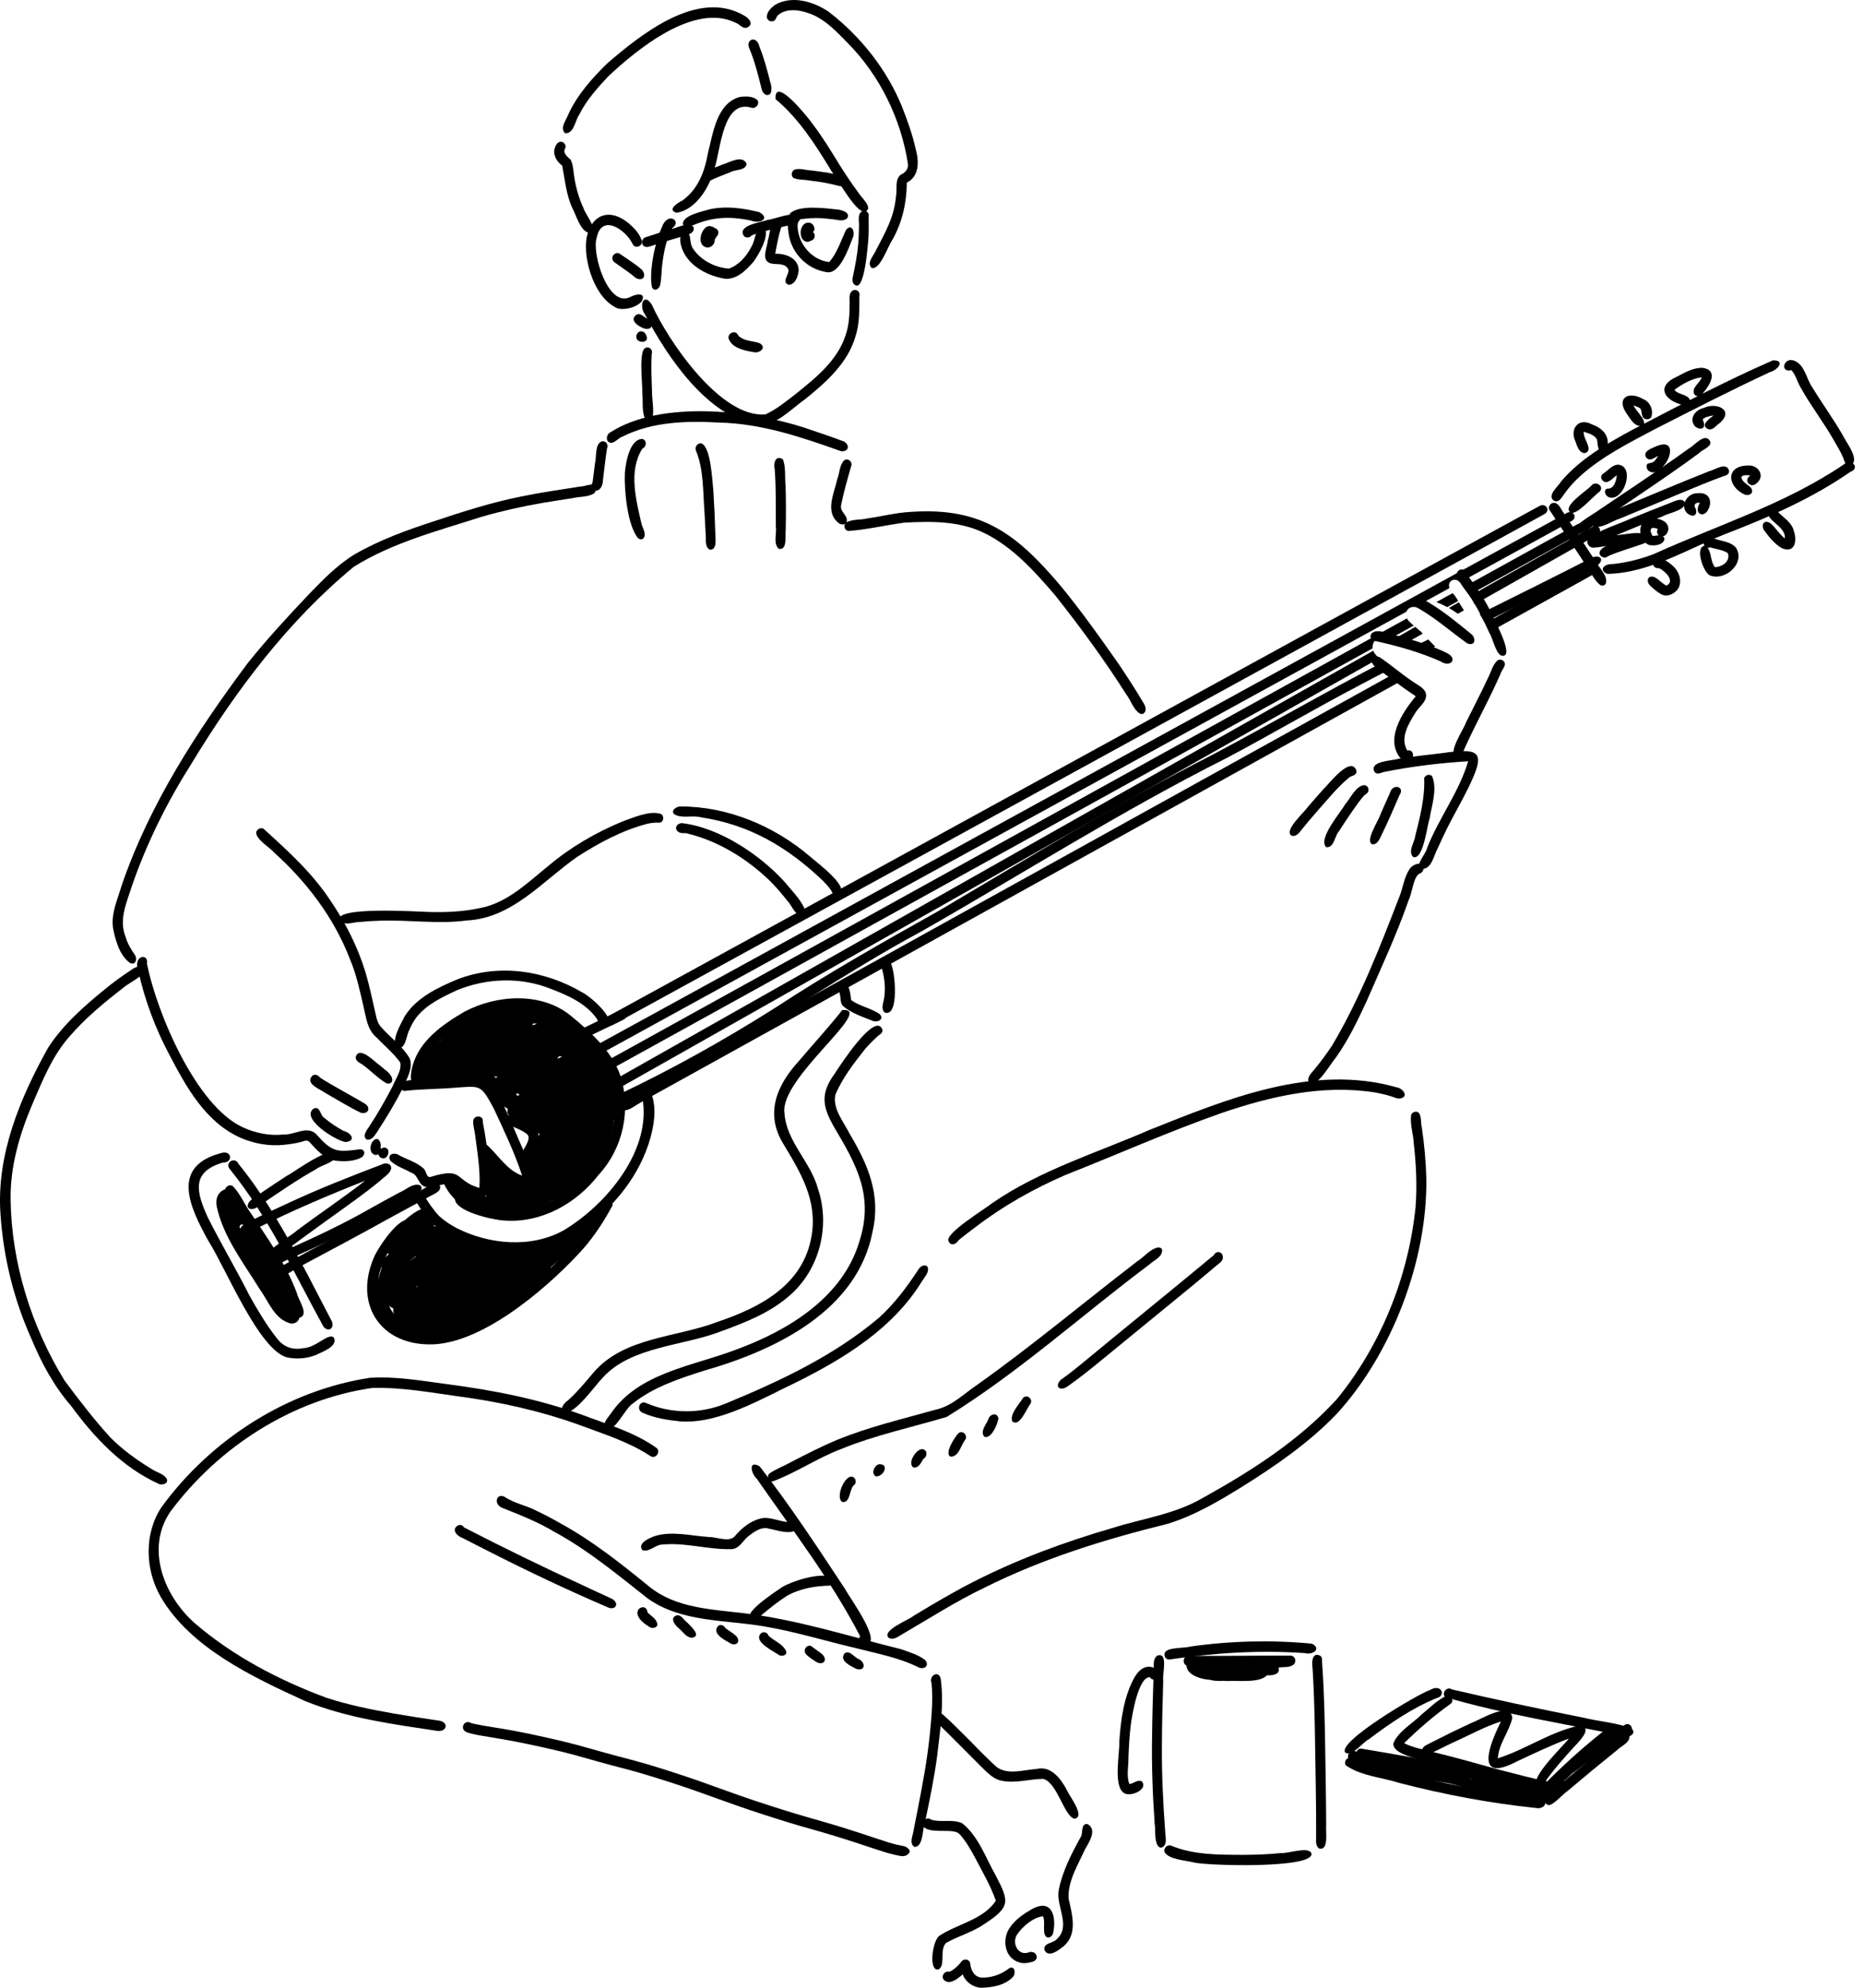 <svg width="225" height="240" viewBox="0 0 225 240" fill="none" xmlns="http://www.w3.org/2000/svg">
<g clip-path="url(#clip0_1227_3651)">
<path d="M92.511 11.452C92.237 11.326 92.065 11.066 91.993 10.78C91.572 9.099 91.158 7.407 90.484 5.805C90.036 4.758 91.385 4.17 91.74 5.685C92.305 7.089 92.66 8.48 93.027 9.922C93.231 10.409 93.338 11.669 92.51 11.451L92.511 11.452Z" fill="black"/>
<path d="M104.358 25.556C103.304 25.556 101.133 21.612 100.421 20.661C98.513 17.518 96.51 14.345 93.667 11.971C93.482 9.016 97.663 14.273 98.118 14.938C99.359 16.568 100.394 18.281 101.454 19.999C102.132 21.078 102.844 22.136 103.598 23.163C103.909 23.742 105.703 25.273 104.358 25.557V25.556Z" fill="black"/>
<path d="M103.062 34.222C102.931 34 102.941 33.644 102.999 33.431C103.276 32.113 103.539 30.788 103.653 29.445C103.705 28.787 103.741 28.127 103.739 27.468C103.817 26.814 103.424 25.68 104.283 25.45C104.677 25.383 105.004 25.764 104.907 26.143C104.896 26.963 104.942 27.784 104.89 28.604C104.834 29.308 104.411 35.916 103.062 34.222V34.222ZM104.658 25.526C104.627 25.506 104.594 25.49 104.559 25.477C104.567 25.479 104.574 25.482 104.581 25.483C104.581 25.483 104.58 25.483 104.579 25.483C104.602 25.494 104.624 25.505 104.647 25.516C104.651 25.52 104.655 25.524 104.66 25.527C104.659 25.527 104.658 25.526 104.657 25.526H104.658Z" fill="black"/>
<path d="M91.417 51.363C85.274 50.093 80.632 43.152 77.871 37.927C77.16 36.957 77.708 35.24 78.712 36.766C80.699 41.182 87.045 50.517 92.451 50.033C93.788 49.422 94.93 48.467 96.088 47.575C98.495 45.652 101.093 43.57 102.103 40.547C102.523 39.349 102.614 38.073 102.609 36.811C102.668 36.236 102.406 35.388 103.03 35.062C103.492 34.852 103.925 35.298 103.791 35.739C103.784 37.402 103.831 39.103 103.293 40.702C102.342 43.877 99.762 46.164 97.262 48.179C95.554 49.365 93.632 51.53 91.416 51.362L91.417 51.363Z" fill="black"/>
<path d="M81.731 25.691C80.484 25.376 81.85 24.462 82.404 24.218C84.276 22.892 85.114 20.721 85.489 18.535C86.119 16.107 86.515 12.551 89.303 11.714C89.995 11.613 90.966 11.58 91.484 12.101C91.781 12.57 91.259 13.18 90.742 13.006C87.295 11.957 87.033 18.105 86.306 20.287C85.76 22.479 84.121 25.295 81.731 25.69V25.691Z" fill="black"/>
<path d="M78.737 34.676C78.364 32.76 79.094 29.273 79.919 27.472C80.621 25.468 82.389 26.674 81.223 27.517C80.48 28.853 80.169 30.381 79.993 31.856C79.864 32.737 79.918 33.629 79.709 34.485C79.546 34.948 79.005 35.225 78.738 34.676H78.737Z" fill="black"/>
<path d="M74.662 37.259C71.887 36.19 70.368 31.425 70.852 28.673C71.476 25.725 73.804 25.109 76.022 27.042C76.603 27.552 77.162 28.137 77.443 28.87C77.894 29.591 76.688 30.235 76.38 29.41C75.523 27.699 72.655 25.75 72.059 28.725C71.449 30.581 73.431 37.13 76.057 35.891C76.724 35.486 78.158 35.233 77.475 36.432C76.791 37.118 75.613 37.432 74.663 37.26L74.662 37.259Z" fill="black"/>
<path d="M105.275 32.356C104.6 31.706 105.579 30.805 105.828 30.149C106.531 28.804 107.269 27.466 107.742 26.028C108.006 25.212 108.155 24.404 108.233 23.565C108.368 22.753 108.052 21.642 108.807 21.08C109.311 20.873 109.725 20.395 109.66 19.822C108.833 14.376 106.257 9.114 102.382 5.195C101.154 3.949 99.94 2.623 98.336 1.861C97.012 1.27 95.104 0.8 93.915 1.872C93.719 2.112 93.69 2.542 93.294 2.569C92.994 2.627 92.699 2.442 92.626 2.135C92.546 1.502 93.106 0.962 93.57 0.61C95.608 -0.609 98.259 0.173 100.095 1.431C103.962 4.412 107.132 8.41 108.966 12.951C109.609 14.605 110.214 16.288 110.599 18.024C110.999 19.46 111.056 21.28 109.519 22.049C109.503 24.463 108.973 26.828 107.787 28.939C107.232 29.695 106.299 32.631 105.274 32.356H105.275Z" fill="black"/>
<path d="M68.243 16.081C67.588 15.454 68.36 14.543 68.604 13.885C69.693 11.467 71.495 9.452 73.379 7.619C77.496 4.078 84.286 -1.353 89.846 1.865C90.489 2.189 91.135 2.99 90.145 3.358C89.637 3.447 89.305 2.901 88.851 2.752C83.846 0.282 76.977 5.923 73.465 9.216C72.133 10.629 70.814 12.11 69.946 13.862C69.449 14.55 69.314 16.199 68.242 16.08L68.243 16.081ZM90.302 2.226C90.238 2.2 90.169 2.188 90.1 2.188C90.171 2.191 90.239 2.203 90.302 2.226Z" fill="black"/>
<path d="M71.122 28.111C70.092 27.9 69.597 26.002 69.134 25.143C68.379 23.517 68.236 21.723 67.896 19.992C67.378 19.625 66.95 19.006 66.928 18.36C66.924 17.788 67.323 16.849 68.028 17.192C68.907 18 67.305 17.965 68.914 19.278C69.278 19.992 69.243 20.83 69.391 21.602C69.598 22.831 69.96 24.026 70.48 25.159C70.642 25.828 72.483 27.973 71.122 28.111Z" fill="black"/>
<path d="M85.113 21.929C83.753 20.86 86.601 20.216 87.287 19.855C88.135 19.617 89.634 18.639 90.173 19.776C90.056 20.637 88.801 20.433 88.2 20.795C87.356 21.122 86.51 21.445 85.695 21.84C85.528 21.976 85.309 21.998 85.112 21.929H85.113Z" fill="black"/>
<path d="M101.398 22.469C100.226 22.15 99.028 21.934 97.818 21.805C97.168 21.666 96.434 21.752 95.831 21.483C95.5 21.224 95.583 20.704 95.922 20.495C96.558 20.263 97.279 20.55 97.94 20.575C99.294 20.756 100.538 20.863 101.793 21.329C102.557 21.782 102.261 22.552 101.397 22.47L101.398 22.469Z" fill="black"/>
<path d="M95.214 34.38C94.241 33.957 95.661 32.885 95.08 32.316C94.582 31.719 93.72 31.984 93.055 31.794C91.865 31.412 92.654 29.918 92.731 29.053C92.996 28.301 93.001 26.434 94.013 26.396C94.556 26.466 94.626 27.087 94.341 27.458C94.017 28.496 93.823 29.569 93.622 30.637C94.893 30.59 96.458 31.18 96.457 32.667C96.396 33.349 96.04 34.398 95.213 34.38H95.214Z" fill="black"/>
<path d="M83.016 27.514C82.741 27.514 82.502 27.286 82.48 27.013C82.436 26.011 84.863 25.528 85.651 25.284C87.65 24.828 89.74 25.127 91.704 25.615C93.078 26.41 91.763 27.05 90.757 26.646C87.874 26.021 85.645 26.216 83.016 27.514Z" fill="black"/>
<path d="M87.22 33.593C85.25 33.186 83.181 32.061 82.407 30.109C82.162 29.472 81.806 28.113 82.862 28.101C83.627 28.186 83.112 29.286 83.777 30.136C84.728 31.48 86.398 32.31 88.022 32.432C89.232 32.021 90.155 30.941 90.73 29.83C91.172 29.119 91.157 28.189 91.665 27.536C91.855 27.29 92.209 27.29 92.368 27.571C92.924 28.554 91.625 30.729 91.028 31.57C90.106 32.659 88.778 33.984 87.222 33.594L87.22 33.593Z" fill="black"/>
<path d="M89.889 28.549C88.882 27.212 91.895 26.854 92.698 26.556C93.752 26.405 95.391 25.633 96.359 26.009C97.007 26.368 96.314 27.062 95.813 27.113C94.804 27.301 93.806 27.546 92.808 27.794C92.122 27.969 91.432 28.15 90.779 28.427C90.546 28.713 90.172 28.747 89.888 28.549H89.889Z" fill="black"/>
<path d="M95.843 26.622C95.424 26.594 95.228 26.08 95.434 25.74C96.588 24.739 99.519 25.122 100.995 25.28C101.54 25.312 102.771 25.606 102.314 26.354C101.75 26.859 100.957 26.448 100.292 26.448C98.804 26.235 97.303 26.314 95.844 26.621L95.843 26.622Z" fill="black"/>
<path d="M99.855 32.86C97.585 32.546 95.684 30.684 95.284 28.433C95.159 27.652 94.853 26.047 95.979 25.941C96.792 26.081 96.252 26.888 96.329 27.4C96.432 29.48 98.042 31.399 100.147 31.642C101.121 30.527 101.556 29.062 102.178 27.759C102.897 26.897 103.32 28.102 102.977 28.733C102.517 29.919 101.434 33.14 99.856 32.86H99.855Z" fill="black"/>
<path d="M77.89 29.783C77.361 29.574 77.48 28.756 77.998 28.636C78.838 28.375 79.666 28.078 80.511 27.834C81.393 27.709 83.073 26.668 83.758 27.414C83.993 28.221 82.839 28.409 82.282 28.582C81.189 28.904 80.097 29.232 79.013 29.583C78.65 29.668 78.267 29.919 77.89 29.782V29.783Z" fill="black"/>
<path d="M85.21 29.843C84.213 29.499 84.596 27.861 85.318 27.406C85.753 27.134 86.173 27.435 86.551 27.649C86.979 27.965 86.697 28.706 86.197 28.721C86.593 29.315 85.84 30.078 85.21 29.843Z" fill="black"/>
<path d="M97.425 29.198C96.369 29.002 96.494 26.944 97.582 26.881C98.338 26.832 98.714 27.939 97.908 28.173C98.341 28.661 98.096 29.211 97.425 29.198Z" fill="black"/>
<path d="M97.662 28.984C97.005 28.619 97.885 27.45 98.316 28.171C98.585 28.599 98.162 29.256 97.662 28.984Z" fill="black"/>
<path d="M85.757 29.101C85.219 28.859 85.552 27.973 86.099 28.03C86.882 28.152 86.397 29.312 85.757 29.101Z" fill="black"/>
<path d="M90.992 42.511C89.886 42.323 88.376 42.037 87.984 40.841C87.896 40.296 88.623 39.871 89.024 40.288C89.141 40.453 89.218 40.625 89.412 40.721C90.097 41.214 90.978 41.162 91.734 41.435C92.674 41.947 91.718 42.726 90.992 42.51L90.992 42.511Z" fill="black"/>
<path d="M77.727 39.635C77.094 39.397 75.969 38.671 76.842 38.014C77.38 37.695 77.741 38.335 78.22 38.485C79.145 38.976 78.742 40.023 77.728 39.635H77.727Z" fill="black"/>
<path d="M77.073 41.114C76.622 40.785 76.894 39.995 77.448 40.002C77.865 40.001 78.074 40.434 78.138 40.783C78.175 41.322 77.399 41.388 77.073 41.114Z" fill="black"/>
<path d="M77.919 50.576C77.462 49.623 77.702 48.44 77.564 47.403C77.637 46.435 77.048 42.172 78.032 41.976C78.518 41.834 78.878 42.327 78.707 42.756C78.628 44.205 78.687 45.665 78.741 47.113C78.72 48.191 78.999 49.303 78.828 50.364C78.699 50.818 78.215 51.024 77.919 50.577V50.576ZM78.203 43.127C78.215 43.127 78.227 43.127 78.24 43.126H78.238C78.251 43.122 78.264 43.118 78.277 43.115C78.253 43.12 78.228 43.124 78.203 43.128V43.127Z" fill="black"/>
<path d="M101.554 54.471C96.815 52.783 92.006 51.151 86.921 51.023C82.96 50.8 78.76 50.897 75.154 52.729C74.676 52.895 74.346 53.378 73.869 53.476C73.064 53.459 73.168 52.422 73.787 52.154C79.84 48.328 90.506 49.501 97.082 51.614C98.696 52.167 100.321 52.699 101.916 53.3C102.68 53.728 102.503 54.597 101.554 54.472V54.471Z" fill="black"/>
<path d="M71.814 59.247C71.222 59.209 71.373 58.609 71.567 58.243C71.678 57.486 71.751 56.722 71.854 55.962C72.072 55.203 71.806 53.533 72.722 53.286C73.184 53.206 73.528 53.73 73.312 54.133C73.108 55.413 72.987 56.704 72.819 57.989C72.807 58.578 72.52 59.316 71.814 59.247Z" fill="black"/>
<path d="M77.075 64.996C75.771 63.478 75.378 59.162 75.465 57.14C75.551 55.916 76.028 53.034 77.569 52.996C78.163 53.137 78.105 53.964 77.584 54.162C75.876 56.845 76.814 60.332 77.471 63.223C77.573 63.662 77.857 64.057 77.861 64.513C77.889 64.994 77.497 65.315 77.075 64.996Z" fill="black"/>
<path d="M85.74 66.373C85.064 66.044 85.304 65.048 85.225 64.478C85.186 63.59 85.132 62.703 85.083 61.816C84.887 59.325 85.007 56.674 84.026 54.339C83.9 53.923 84.271 53.455 84.71 53.524C85.874 54.015 86.008 57.998 86.152 59.229C86.265 61.045 86.35 62.862 86.402 64.68C86.426 65.243 86.562 66.405 85.739 66.372L85.74 66.373ZM84.597 54.713C84.643 54.71 84.69 54.703 84.735 54.691C84.675 54.707 84.613 54.713 84.548 54.712C84.565 54.712 84.58 54.712 84.597 54.713Z" fill="black"/>
<path d="M94.027 66.249C93.359 65.57 93.835 64.419 93.701 63.555C93.69 61.256 93.737 58.953 93.566 56.659C93.382 55.945 93.665 54.87 94.56 55.467C94.927 56.433 94.762 57.621 94.878 58.666C94.933 60.44 94.926 62.216 94.892 63.99C94.807 64.642 95.122 66.54 94.027 66.249Z" fill="black"/>
<path d="M101.346 63.198C99.546 61.874 100.753 59.558 101.131 57.82C101.414 57.093 101.382 56.112 101.974 55.564C102.45 55.255 103.027 55.801 102.792 56.298C102.348 57.862 101.889 59.434 101.574 61.03C101.465 61.605 101.965 61.971 102.191 62.432C102.5 63.115 101.99 63.555 101.345 63.198H101.346Z" fill="black"/>
<path d="M15.677 116.253C14.43 115.32 13.968 113.597 13.663 112.128C13.369 110.338 14.198 108.61 14.69 106.924C18.042 97.118 23.775 88.295 29.938 80.037C32.247 77.16 34.752 74.447 37.288 71.77C38.98 70.027 40.694 68.245 42.776 66.962C45.829 65.192 49.158 63.992 52.479 62.916C55.908 61.768 59.36 60.665 62.909 59.955C65.267 59.466 67.652 59.123 70.03 58.753C70.529 58.741 71.021 58.502 71.503 58.511C71.962 58.617 72.092 59.254 71.752 59.567C71.004 60.041 69.996 59.938 69.147 60.145C67.95 60.337 66.749 60.51 65.554 60.715C63.056 61.143 60.582 61.703 58.146 62.404C52.883 64.095 47.45 65.495 42.74 68.424C34.758 75.002 28.441 83.435 23.099 92.238C20.16 96.886 17.701 101.822 15.915 107.027C15.286 109.002 14.321 111.082 15.178 113.136C15.401 113.948 15.852 114.659 16.321 115.343C16.609 115.834 16.363 116.591 15.677 116.252V116.253ZM71.699 58.607C71.68 58.594 71.659 58.58 71.64 58.567C71.633 58.564 71.626 58.561 71.619 58.559C71.646 58.573 71.673 58.589 71.699 58.607Z" fill="black"/>
<path d="M40.579 140.151C39.203 139.927 38.283 138.892 37.402 137.918C37.103 137.553 36.711 137.797 36.34 137.882C35.691 138.049 35.027 138.155 34.361 138.217C32.541 138.422 30.686 138.095 29.014 137.359C24.816 135.484 22.477 131.223 20.442 127.325C18.75 124.155 17.493 120.757 16.7 117.252C16.005 115.292 18.013 115.051 17.747 116.35C18.928 122.247 23.646 133.511 29.33 136.113C30.875 136.823 32.596 137.17 34.294 136.977C35.571 137.039 37.019 135.904 38.125 136.875C40.15 139.145 40.625 139.138 43.544 138.756C44.131 138.835 44.109 139.441 43.681 139.737C42.771 140.243 41.598 140.256 40.58 140.15L40.579 140.151Z" fill="black"/>
<path d="M44.264 137.577C43.722 137.134 44.32 136.417 44.608 135.993C45.621 134.446 46.54 132.837 47.395 131.199C47.744 130.287 48.556 129.269 48.331 128.274C47.494 127.131 46.392 126.223 45.415 125.207C44.336 124.272 44.212 122.815 43.899 121.512C43.449 119.58 43.038 117.625 42.263 115.807C40.351 110.823 37.033 106.453 33.074 102.907C33.093 102.925 33.113 102.942 33.132 102.96C32.545 102.276 30.976 101.414 30.937 100.536C30.982 100.052 31.668 99.788 31.977 100.204C34.883 102.834 37.809 105.506 39.963 108.818C41.752 111.449 43.216 114.358 44.143 117.397C44.639 119.08 44.988 120.804 45.383 122.512C45.489 123.054 45.642 123.595 46.027 124.011C47.152 125.296 48.625 126.319 49.492 127.81C49.925 129.032 49.099 130.274 48.64 131.376C47.779 133.128 46.685 134.91 45.64 136.52C45.318 136.991 44.952 137.752 44.264 137.576V137.577Z" fill="black"/>
<path d="M62.429 143.059C60.582 142.291 59.308 140.551 58.014 139.09C57.444 138.222 58.22 137.598 58.942 138.357C60.241 139.58 61.314 141.347 63.055 141.94C62.151 139.156 60.858 136.478 59.624 133.822C58.053 130.926 58.092 131.108 54.905 131.336C52.9 131.505 50.865 131.478 48.877 131.718C48.241 131.696 48.164 130.766 48.73 130.555C50.408 130.206 52.169 130.336 53.876 130.168C55.172 130.11 56.473 129.975 57.769 130.026C58.541 130.083 59.083 130.696 59.514 131.28C61.06 133.461 61.92 136.024 63.016 138.442C63.641 139.873 65.641 143.744 62.429 143.059Z" fill="black"/>
<path d="M56.891 144.429C53.029 142.472 56.033 142.725 51.55 143.336C50.48 143.225 50.577 141.823 49.624 141.568C48.825 141.111 47.865 140.829 47.196 140.193C46.704 139.533 47.356 139.134 47.989 139.363C49.04 139.99 50.348 140.288 51.229 141.156C51.514 141.506 51.505 142.342 52.141 142.057C56.04 140.883 54.848 142.541 57.899 143.433C58.032 141.302 57.651 139.159 57.382 137.049C57.315 136.484 57.133 135.929 57.147 135.359C57.209 134.582 58.461 134.63 58.305 135.459C58.649 137.172 58.874 138.907 59.023 140.647C59.187 142.298 59.609 145.638 56.889 144.428L56.891 144.429Z" fill="black"/>
<path d="M63.226 140.092C62.142 139.373 64.859 137.473 63.404 136.77C62.864 136.276 61.086 135.918 61.106 135.205C61.218 134.2 62.28 134.72 62.826 135.039C63.641 135.485 64.725 135.871 65.013 136.848C65.225 137.733 64.322 140.216 63.226 140.092Z" fill="black"/>
<path d="M45.733 139.134C46.107 138.132 47.3 138.538 46.784 139.554C46.784 139.553 46.784 139.552 46.784 139.55C46.477 140.149 45.539 139.793 45.733 139.133V139.134Z" fill="black"/>
<path d="M45.248 139.427C44.489 139.186 44.676 137.936 45.26 137.59C45.821 137.26 46.073 138.136 45.955 138.554C46.197 138.998 45.735 139.563 45.248 139.427Z" fill="black"/>
<path d="M41.758 137.89C40.656 137.801 36.203 135.036 37.897 133.835C38.719 133.528 38.628 134.7 39.214 135.011C39.91 135.598 40.679 136.105 41.478 136.541C42.368 136.742 43.099 137.73 41.758 137.89V137.89ZM38.332 134.895C38.373 134.875 38.413 134.851 38.445 134.819C38.41 134.848 38.373 134.873 38.332 134.895Z" fill="black"/>
<path d="M43.602 134.364C42.114 133.651 40.7 132.76 39.261 131.946C38.637 131.482 36.82 130.867 37.708 129.895C38.062 129.61 38.43 129.837 38.672 130.124C39.405 130.601 40.166 131.031 40.926 131.462C41.994 132.074 43.079 132.661 44.133 133.294C44.823 133.83 44.431 134.549 43.601 134.364H43.602Z" fill="black"/>
<path d="M46.687 130.798C45.523 130.153 44.627 129.055 43.481 128.348C43.147 128.188 42.839 127.861 43.014 127.47C43.574 126.338 45.292 128.286 45.931 128.671C46.416 129.148 47.161 129.514 47.35 130.204C47.479 130.668 47.127 130.936 46.687 130.798Z" fill="black"/>
<path d="M137.634 86.139C136.885 85.669 136.562 84.535 136.047 83.879C133.396 79.705 130.466 75.698 127.392 71.827C124.933 68.97 122.334 66.064 118.903 64.373C115.912 62.883 112.43 62.92 109.167 63.11C106.936 63.415 104.727 63.943 102.482 64.112L102.483 64.111C101.993 64.072 101.831 63.423 102.169 63.098C102.933 62.653 103.954 62.801 104.809 62.585C106.56 62.337 108.284 61.886 110.054 61.802C118.637 61.221 122.827 64.513 128.138 70.787C128.134 70.783 128.13 70.778 128.127 70.774C128.125 70.772 128.124 70.77 128.116 70.76C130.647 73.851 132.969 77.113 135.256 80.388C136.105 81.656 136.937 82.943 137.725 84.246C137.939 84.65 138.275 85.012 138.347 85.474C138.441 85.913 138.102 86.408 137.633 86.139H137.634Z" fill="black"/>
<path d="M169.358 91.793C167.085 89.477 169.31 86.068 170.984 84.069C169.293 82.936 167.687 81.732 166.078 80.489C165.348 79.948 165.606 78.929 166.6 79.34C167.957 80.234 169.18 81.332 170.538 82.233C171.066 82.628 171.745 82.897 172.108 83.469C172.649 84.549 171.342 85.3 170.887 86.142C170.079 87.452 169.068 89.112 169.963 90.623C170.654 90.399 170.945 91.457 170.312 91.716C170.331 91.706 170.351 91.696 170.371 91.686C170.39 91.672 170.41 91.658 170.43 91.645C170.138 91.92 169.711 92.03 169.358 91.794V91.793Z" fill="black"/>
<path d="M173.974 79.848C171.486 78.759 168.838 77.996 166.188 77.416C165.181 77.479 165.121 75.625 167.402 76.4C169.901 77.053 172.434 77.717 174.765 78.851C176.15 79.578 175.114 80.657 173.974 79.847V79.848Z" fill="black"/>
<path d="M177.198 77.677C175.263 76.3 173.462 74.698 171.397 73.502C171.092 73.29 170.587 73.29 170.499 72.859C170.358 72.135 171.215 71.908 171.718 72.269C173.868 73.423 175.723 74.954 177.602 76.484C178.3 76.958 178.242 78.096 177.199 77.678L177.198 77.677Z" fill="black"/>
<path d="M181.256 79.138C180.554 78.635 180.325 77.126 179.84 76.349C179.287 75.132 178.72 73.922 178.01 72.788C177.563 71.824 175.835 70.133 175.953 69.219C176.103 68.561 177.185 68.603 177.165 69.321C178.143 70.74 179.175 72.131 179.951 73.677C180.191 74.359 183.243 79.691 181.256 79.138H181.256Z" fill="black"/>
<path d="M175.93 91.356C174.691 91.037 176.824 87.997 177.059 87.216C177.928 85.446 178.838 83.739 179.66 81.952C180.09 81.172 180.234 80.311 180.849 79.739C181.224 79.495 181.778 79.755 181.757 80.222C181.667 80.666 181.314 81.002 181.186 81.449C180.28 83.514 179.238 85.505 178.242 87.515C177.829 88.348 177.418 89.183 177.031 90.03C176.78 90.54 176.611 91.307 175.93 91.355V91.356Z" fill="black"/>
<path d="M171.741 104.932C170.637 104.775 172.267 103.028 172.348 102.407C173.746 98.81 176.242 95.603 177.311 91.915C173.949 92.119 170.576 92.523 167.272 93.182C166.85 93.244 166.319 93.633 165.994 93.179C165.332 91.875 168.12 91.866 168.879 91.621C170.617 91.331 172.371 91.144 174.12 90.94C178.919 90.239 179.467 90.771 177.291 95.215C176.47 96.881 175.523 98.483 174.702 100.149C174.331 100.899 173.981 101.66 173.639 102.424C173.143 103.283 172.955 104.887 171.74 104.932H171.741Z" fill="black"/>
<path d="M158.144 130.773C157.688 130.165 158.413 129.538 158.774 129.085C159.525 128.179 160.217 127.228 160.871 126.25C164.23 120.607 166.635 114.401 169 108.29C168.986 108.33 168.983 108.34 168.973 108.369C169.458 107.207 169.562 105.851 170.317 104.82C170.73 104.287 171.967 103.902 171.917 104.934C171.885 105.161 171.729 105.357 171.54 105.44C170.699 105.683 170.569 107.834 170.148 108.622C168.697 112.806 166.816 116.824 165.052 120.881C163.956 123.255 162.827 125.602 161.307 127.732C160.682 128.422 159.106 131.328 158.144 130.773Z" fill="black"/>
<path d="M156.078 100.933C154.83 100.425 157.601 98.014 157.946 97.43C158.55 96.733 159.156 96.038 159.773 95.352C160.464 94.698 163.195 91.084 163.833 93.097C163.836 93.599 163.365 93.647 163.027 93.808C161.575 94.973 160.32 96.568 159.102 97.92C158.467 98.657 157.827 99.392 157.218 100.151C156.935 100.518 156.606 100.992 156.078 100.934V100.933Z" fill="black"/>
<path d="M160.172 102.286C159.121 101.291 161.923 98.073 162.504 97.05C163.119 96.351 163.795 94.799 164.819 94.8C164.808 94.799 164.796 94.796 164.785 94.794C164.775 94.794 164.765 94.794 164.756 94.794C165.056 94.813 165.286 95.058 165.28 95.365C165.295 95.747 164.935 95.869 164.712 96.087C164.237 96.628 163.828 97.22 163.413 97.807C162.821 98.667 162.238 99.527 161.68 100.405C161.173 100.973 161.141 102.397 160.171 102.286H160.172Z" fill="black"/>
<path d="M165.766 101.949C164.755 101.607 166.569 98.992 166.749 98.251C167.117 97.433 167.476 96.613 167.842 95.796C168.174 94.495 169.744 94.978 169.016 96.015C168.325 97.608 167.651 99.21 166.879 100.765C166.631 101.238 166.414 101.959 165.766 101.949Z" fill="black"/>
<path d="M170.674 103.477C169.998 102.784 170.829 101.75 170.917 100.951C171.504 98.654 172.105 96.306 172.001 93.936C172.146 93.565 172.674 93.403 172.96 93.718C173.608 95.297 172.931 97.158 172.667 98.779C172.355 99.663 171.904 103.895 170.674 103.477Z" fill="black"/>
<path d="M82.223 171.624C80.659 171.467 79.054 171.225 77.614 170.576C76.813 170.267 77.22 169.018 78.042 169.401C81.064 170.719 84.62 170.723 87.662 169.453C94.181 166.764 100.708 163.702 106.13 159.122C108.021 157.434 109.528 155.388 110.917 153.281C111.271 152.634 112.312 152.525 112.043 153.542C111.893 153.995 111.509 154.424 111.282 154.807C107.816 160.393 102.054 163.956 96.298 166.833C92.104 168.814 86.931 171.926 82.223 171.625V171.624Z" fill="black"/>
<path d="M114.581 149.894C113.905 149.031 119.056 145.916 119.824 145.271C125.609 141.281 132.391 139.22 138.782 136.444C148.141 132.706 158.578 128.377 168.729 131.298C169.319 131.358 170.145 132.299 169.269 132.587C168.816 132.76 168.391 132.468 167.964 132.354C167.301 132.151 166.628 132.002 165.946 131.883C159.667 130.925 153.385 132.382 147.477 134.403C141.134 136.638 134.982 139.376 128.73 141.844C124.848 143.517 121.15 145.601 117.792 148.175C117.103 148.699 116.4 149.205 115.745 149.769C115.511 150.238 114.781 150.493 114.568 149.85L114.581 149.894Z" fill="black"/>
<path d="M107.341 197.761C106.392 196.854 109.796 195.59 110.35 195.085C112.706 193.669 115.063 192.253 117.517 191.011C122.881 188.27 128.528 186.184 134.3 184.506C137.953 183.346 141.828 182.847 145.194 180.9C151.103 177.62 156.929 173.912 161.505 168.877C166.795 162.368 170.086 154.147 170.954 145.822C171.165 143.209 171.031 140.584 170.738 137.984C170.678 136.863 170.275 135.729 170.426 134.614C170.556 134.242 171.113 134.081 171.386 134.395C171.708 134.914 171.568 135.629 171.731 136.216C172.024 138.242 172.213 140.286 172.261 142.332C172.389 152.225 168.096 163.461 161.402 170.752C158.045 174.233 154.063 176.977 149.981 179.53C147.137 181.29 144.204 183.014 140.988 183.994C133.433 185.853 125.948 188.178 118.983 191.653C115.435 193.343 112.13 195.481 108.736 197.454C108.323 197.711 107.82 198.034 107.341 197.761V197.761Z" fill="black"/>
<path d="M104.279 198.549C103.851 198.428 103.587 197.941 103.88 197.561C100.393 190.819 95.705 184.747 91.385 178.523C90.711 177.931 90.33 176.234 91.742 177.043C95.463 181.819 98.793 186.907 102.13 191.961C102.599 192.92 107.03 198.853 104.279 198.55V198.549Z" fill="black"/>
<path d="M93.246 178.891C92.8 178.856 92.6 178.272 92.882 177.94C93.708 177.344 94.725 177.002 95.613 176.487C97.426 175.559 99.237 174.62 101.121 173.841C104.973 172.261 109.044 171.322 113.04 170.19C114.97 169.777 116.404 168.284 117.999 167.215C124.638 162.504 130.876 157.266 137.328 152.307C138.185 151.78 138.879 150.795 139.885 150.612C140.094 150.612 140.348 150.704 140.351 150.947C140.363 151.801 139.377 152.143 138.843 152.651C130.674 158.766 123.021 165.725 114.331 171.08C110.079 172.34 105.709 173.274 101.591 174.952C98.712 176.033 96.108 177.851 93.245 178.891H93.246Z" fill="black"/>
<path d="M127.811 167.488C127.602 166.976 128.137 166.552 128.519 166.306C129.24 165.79 129.927 165.229 130.615 164.672C135.444 160.675 140.322 156.737 145.152 152.741C145.627 152.341 146.104 151.944 146.593 151.56C146.68 151.344 146.889 151.181 147.125 151.175C147.552 151.158 147.776 151.636 147.664 152.006C147.556 152.378 147.186 152.563 146.915 152.807C145.901 153.653 144.898 154.512 143.874 155.348C140.355 158.219 136.848 161.106 133.331 163.98C131.965 165.101 130.59 166.215 129.15 167.241C128.793 167.521 128.202 167.883 127.811 167.488V167.488Z" fill="black"/>
<path d="M122.252 171.612C121.907 170.771 123.11 169.512 123.549 168.793C124.02 168.286 124.808 168.926 124.443 169.499C124.444 169.499 124.445 169.498 124.446 169.498C123.985 170.04 123.143 172.381 122.252 171.612Z" fill="black"/>
<path d="M118.861 173.45C118.349 172.794 119.103 172.016 119.351 171.395C119.484 170.789 120.359 170.456 120.572 171.186C120.599 171.796 119.671 173.889 118.861 173.45V173.45Z" fill="black"/>
<path d="M114.807 175.873C113.975 175.535 115.376 173.394 115.793 173.012C116.372 172.641 116.97 173.44 116.511 173.922C116.018 174.574 115.803 175.895 114.807 175.873H114.807Z" fill="black"/>
<path d="M110.303 177.175C109.563 176.66 110.618 174.997 111.341 174.967C112.013 174.97 112.058 175.86 111.53 176.129C111.249 176.573 110.951 177.31 110.303 177.175H110.303Z" fill="black"/>
<path d="M105.728 178.239C105.188 177.851 105.607 176.875 106.205 176.782C107.517 176.797 106.611 178.427 105.728 178.239ZM106.021 177.914C106.007 177.906 105.993 177.899 105.979 177.89C105.982 177.893 105.985 177.897 105.989 177.901C105.999 177.905 106.011 177.91 106.021 177.914Z" fill="black"/>
<path d="M101.717 181.351C100.905 180.805 101.909 178.335 102.789 178.294C103.378 178.28 103.543 179.091 103.067 179.381C102.566 179.921 102.691 181.511 101.717 181.35V181.351Z" fill="black"/>
<path d="M77.561 187.15C76.982 186.32 78.401 185.72 79.026 185.482C81.139 184.808 83.432 185.438 85.594 185.575C86.514 185.559 88.004 186.236 88.707 185.524C89.611 184.434 90.842 183.454 92.285 183.268C93.297 183.252 94.254 183.733 95.266 183.772C96.287 183.093 96.642 184.857 95.517 184.97C94.529 185.062 93.569 184.688 92.609 184.511C91.75 184.417 90.968 185.027 90.325 185.528C89.709 186.056 89.314 186.938 88.424 187.041C85.58 187.137 82.728 186.194 79.876 186.498C79.069 186.573 78.369 187.463 77.561 187.15Z" fill="black"/>
<path d="M52.899 209C47.484 208.182 41.96 207.457 36.852 205.386C30.586 202.522 22.971 198.957 19.411 192.808C17.511 189.521 17.376 185.122 19.538 181.925C25.483 173.809 34.678 167.874 44.674 166.356C47.782 166.156 50.897 166.714 53.971 167.118C59.573 167.853 64.996 168.902 70.3 170.821C73.371 171.989 76.653 172.92 79.342 174.861C79.822 175.397 79.102 176.244 78.509 175.777C75.912 174.071 72.89 173.14 69.998 172.057C65.197 170.334 60.263 169.237 55.217 168.576C51.832 168.104 48.419 167.485 44.991 167.576C35.305 168.957 26.409 174.696 20.596 182.492C17.506 186.97 19.827 192.788 23.607 196.057C28.23 200.006 33.751 202.888 39.432 204.991C42.086 205.857 44.828 206.412 47.574 206.894C49.436 207.217 51.306 207.5 53.174 207.774C54.2 208.048 53.938 209.064 52.899 209.001V209Z" fill="black"/>
<path d="M111.02 201.359C108.656 200.158 106.025 199.676 103.473 199.021C99.774 198.16 96.135 197.023 92.387 196.389C87.648 195.547 82.355 195.917 78.255 193.019C74.595 190.145 71.01 187.145 66.897 184.922C64.973 183.77 62.891 182.95 60.818 182.12C59.491 181.718 59.934 180.198 60.95 180.729C62.1 181.522 63.602 181.767 64.846 182.437C65.878 182.919 66.877 183.464 67.865 184.029C71.681 186.135 75.084 188.86 78.455 191.6C81.618 194.147 85.869 194.307 89.737 194.767C96.221 195.529 102.485 197.553 108.804 199.119C109.796 199.471 110.869 199.777 111.715 200.416C112.259 201.025 111.764 201.579 111.02 201.359Z" fill="black"/>
<path d="M110.422 222.993C109.766 222.521 110.268 221.621 110.338 220.981C110.519 220.107 110.689 219.23 110.856 218.353C111.446 215.36 112.003 212.359 112.305 209.32C112.502 207.298 112.697 205.257 112.509 203.228C112.131 202.311 113.388 201.607 113.61 202.692C113.61 202.689 113.611 202.688 113.611 202.685C113.609 202.661 113.606 202.637 113.604 202.612C114.037 205.755 113.54 208.957 113.173 212.086C113.173 212.083 113.174 212.08 113.175 212.076L113.178 212.053C112.819 214.756 112.259 217.424 111.696 220.09C111.396 220.851 111.515 223.059 110.422 222.993Z" fill="black"/>
<path d="M108.851 224.102C108.62 224.068 108.39 224.021 108.161 223.971C107.68 223.867 107.206 223.735 106.737 223.587C105.706 223.259 104.681 222.915 103.653 222.577C102.58 222.225 101.505 221.882 100.423 221.555C99.308 221.218 98.184 220.905 97.062 220.586C95.971 220.275 94.885 219.941 93.804 219.598C92.679 219.242 91.557 218.881 90.438 218.505C89.347 218.138 88.263 217.75 87.178 217.362C86.121 216.984 85.065 216.597 84.004 216.224C82.904 215.837 81.798 215.466 80.686 215.111C79.56 214.752 78.433 214.397 77.299 214.064C76.207 213.745 75.103 213.47 74.004 213.181C71.886 212.624 69.796 211.966 67.674 211.457C67.596 211.438 67.517 211.42 67.515 211.42L67.37 211.385C67.313 211.371 67.255 211.358 67.198 211.344L67.163 211.336C66.049 211.072 64.928 210.831 63.809 210.591C62.693 210.352 61.573 210.139 60.448 209.95C59.686 209.821 58.923 209.699 58.161 209.568C57.796 209.505 57.431 209.436 57.071 209.352C56.883 209.307 56.696 209.261 56.511 209.203C56.215 209.109 55.916 208.913 55.907 208.569C55.902 208.336 56.027 208.089 56.245 207.986C56.37 207.927 56.499 207.907 56.617 207.928C56.661 207.936 56.702 207.949 56.74 207.966C56.745 207.967 56.75 207.97 56.752 207.971C56.781 207.985 56.808 208 56.834 208.018C56.95 208.057 57.066 208.088 57.183 208.117C58.297 208.363 59.428 208.521 60.553 208.707C61.664 208.891 62.771 209.094 63.872 209.329C65.088 209.588 66.305 209.849 67.462 210.124C67.526 210.139 67.591 210.155 67.724 210.186C67.798 210.203 67.872 210.221 67.946 210.239C70.183 210.772 72.38 211.46 74.604 212.044C75.699 212.331 76.795 212.608 77.88 212.926C78.972 213.245 80.058 213.585 81.139 213.935C82.279 214.303 83.415 214.682 84.546 215.079C85.604 215.45 86.656 215.836 87.712 216.215C88.819 216.614 89.93 217.005 91.045 217.379C92.158 217.753 93.276 218.108 94.394 218.462C95.465 218.801 96.54 219.128 97.62 219.437C98.726 219.752 99.834 220.063 100.935 220.398C102.029 220.731 103.117 221.077 104.205 221.432C105.223 221.765 106.235 222.117 107.258 222.436C107.568 222.532 107.879 222.621 108.195 222.699C108.431 222.755 108.668 222.803 108.905 222.851C109.02 222.874 109.137 222.888 109.249 222.922C109.386 222.965 109.508 223.04 109.618 223.13C109.726 223.217 109.842 223.361 109.861 223.503C109.865 223.533 109.865 223.562 109.859 223.592C109.859 223.594 109.859 223.596 109.858 223.596C109.851 223.628 109.84 223.658 109.825 223.686C109.775 223.779 109.703 223.851 109.621 223.915C109.45 224.049 109.229 224.112 109.012 224.112C108.958 224.112 108.905 224.108 108.852 224.1L108.851 224.102Z" fill="black"/>
<path d="M73.542 194.127C68.638 192.028 63.809 189.744 59.055 187.324C57.994 186.786 56.933 186.251 55.879 185.702C55.27 185.503 54.473 184.74 55.244 184.218C55.236 184.223 55.228 184.228 55.22 184.233C55.213 184.24 55.206 184.245 55.199 184.252C55.456 184.032 55.876 184.11 56.039 184.418C60.767 186.851 65.543 189.188 70.378 191.403C71.58 191.987 72.814 192.511 74.012 193.097C74.74 193.597 74.422 194.371 73.541 194.128L73.542 194.127Z" fill="black"/>
<path d="M78.562 196.506C75.301 194.641 78.081 193.168 78.2 194.681C78.59 195.083 79.193 195.383 79.349 195.953C79.553 196.447 78.942 196.655 78.562 196.506Z" fill="black"/>
<path d="M83.532 197.744C82.875 197.684 82.48 197.028 82.013 196.629C81.501 196.236 80.787 195.266 81.801 195.016C82.287 195.005 82.542 195.535 82.884 195.805C83.302 196.214 84.873 197.583 83.531 197.744H83.532Z" fill="black"/>
<path d="M88.333 198.483C87.671 198.084 85.957 197.322 86.683 196.363C86.976 196.055 87.454 196.24 87.617 196.581C88.034 196.911 88.517 197.161 88.904 197.524C89.425 198.098 89.106 198.72 88.332 198.483H88.333Z" fill="black"/>
<path d="M94.122 199.855C93.465 199.387 91.036 198.264 91.834 197.287L91.831 197.286C92.103 196.913 92.712 197.069 92.821 197.499C93.482 198.118 94.5 198.471 94.915 199.299C95.153 199.825 94.523 200.036 94.122 199.855Z" fill="black"/>
<path d="M98.572 200.652C98.143 200.36 97.661 200.096 97.321 199.699C96.879 199.143 97.62 198.335 98.152 198.882C98.51 199.166 98.901 199.408 99.26 199.694C100.022 200.385 99.466 201.166 98.572 200.652V200.652Z" fill="black"/>
<path d="M103.434 201.512C102.802 201.169 101.318 200.548 101.987 199.649C102.588 199.128 103.213 200.171 103.742 200.327C104.555 200.754 104.519 201.812 103.434 201.512Z" fill="black"/>
<path d="M113.068 237.79C112.168 237.357 112.716 234.25 113.435 233.735C115.655 232.269 118.69 231.821 120.275 229.501C119.646 227.702 118.672 226.043 117.795 224.357C117.245 223.352 116.689 222.332 115.914 221.479C115.241 220.687 112.886 221.41 111.737 220.729C111 220.284 111.816 219.147 112.461 219.711C113.68 220.071 115.037 219.608 116.196 220.134C118.18 221.698 119.03 224.298 120.253 226.44C121.903 229.595 122.034 230.242 118.931 232.274C117.501 233.281 115.79 233.729 114.278 234.573C113.706 235.106 113.879 236.087 113.799 236.809C113.819 237.21 113.575 237.936 113.068 237.789L113.068 237.79Z" fill="black"/>
<path d="M129.759 219.59C128.507 219.287 127.702 215.228 125.992 214.779C124.275 214.793 122.537 215.395 120.821 214.968C119.755 214.702 119.031 213.79 118.268 213.068C117.007 211.822 115.744 210.516 114.486 209.275C113.913 208.722 113.355 208.145 112.727 207.654C112.196 207.199 112.855 206.297 113.451 206.691C114.359 207.355 115.135 208.207 115.941 208.983C117.455 210.445 118.86 212.021 120.441 213.407C121.831 214.324 123.635 213.685 125.175 213.587C126.939 213.15 128.133 214.785 128.858 216.145C129.131 216.842 131.162 219.387 129.76 219.59H129.759Z" fill="black"/>
<path d="M118.479 240C117.508 239.946 116.604 239.304 116.271 238.384C115.837 238.742 115.409 239.142 114.848 239.27C114.321 239.451 113.644 239.011 113.919 238.424C114.035 238.141 114.364 237.999 114.653 238.078C115.187 237.844 115.638 237.41 116.016 236.972C116.26 236.485 117.008 236.442 117.17 237.014C117.234 237.836 117.649 238.733 118.587 238.77C119.823 238.806 120.983 238.357 121.936 237.613C122.57 237.336 122.674 238.248 122.391 238.627C121.463 239.702 119.837 239.975 118.479 240H118.479Z" fill="black"/>
<path d="M123.017 236.913C121.266 236.343 120.992 234.027 122.002 232.676C122.653 231.747 123.62 231.086 124.592 230.527C127.088 229.123 127.63 231.489 127.174 233.478C126.923 234.064 126.323 234.126 126.137 233.46C126.003 232.777 126.214 232.041 125.981 231.369C124.771 231.495 123.495 232.602 122.826 233.59C122.206 234.56 122.879 236.11 124.147 235.762C125.08 235.326 125.703 236.561 124.69 236.868C124.149 237.021 123.559 237.111 123.017 236.914V236.913ZM124.764 235.705C124.72 235.691 124.672 235.69 124.627 235.694C124.633 235.694 124.641 235.694 124.647 235.694C124.687 235.694 124.726 235.698 124.764 235.706V235.705Z" fill="black"/>
<path d="M126.158 235.485C125.914 234.564 127.192 234.661 127.631 234.132C129.42 232.517 127.455 230.102 127.882 228.128C128.334 225.913 129.393 223.846 130.477 221.877C130.871 221.412 130.454 220.161 131.32 220.231C132.586 220.888 131.492 222.484 131.012 223.343C130.176 225.199 128.943 227.136 129.057 229.234C129.476 231.127 130.189 233.499 128.473 234.977C127.926 235.405 126.678 236.435 126.158 235.486V235.485Z" fill="black"/>
<path d="M91.009 195.506C89.036 195.113 93.926 192.019 94.462 191.623C95.802 190.849 98.987 189.838 100.438 190.417C100.798 190.717 100.618 191.343 100.179 191.45C98.396 191.488 96.51 191.817 94.949 192.737C93.974 193.377 93.052 194.099 92.159 194.847C91.814 195.126 91.493 195.522 91.01 195.506H91.009Z" fill="black"/>
<path d="M139.811 222.822C139.392 222.05 139.586 221.065 139.452 220.212C139.211 216.679 139.072 213.138 139.139 209.596C139.165 207.118 139.243 204.642 139.321 202.165C139.46 201.44 139.08 200.351 139.788 199.889C141.138 199.458 140.35 202.14 140.489 202.861C140.412 205.51 140.329 208.159 140.326 210.809C140.3 214.248 140.469 217.686 140.722 221.116C140.731 221.58 140.862 222.049 140.765 222.508C140.661 222.991 140.153 223.349 139.812 222.822H139.811Z" fill="black"/>
<path d="M144.143 224.864C143.191 224.618 141.075 224.514 140.629 223.582C140.526 223.147 140.935 222.722 141.373 222.814C144.138 223.991 147.279 223.944 150.251 223.955C151.742 223.942 153.237 223.89 154.72 223.738C155.611 223.808 157.996 222.908 158.375 223.748C158.946 225.664 145.545 225.268 144.143 224.863V224.864Z" fill="black"/>
<path d="M141.215 200.37C140.796 200.393 140.512 199.915 140.685 199.545C140.979 198.864 143.066 199.025 143.803 198.797C148.619 198.114 153.618 197.994 158.433 198.454C159.67 199.065 158.514 199.866 157.603 199.597C152.117 199.213 146.644 199.564 141.215 200.37Z" fill="black"/>
<path d="M159.297 223.179C158.878 222.872 158.95 222.316 158.951 221.859C158.964 219.859 158.942 217.859 158.912 215.86C158.822 211.036 158.822 206.203 158.521 201.386C158.397 200.729 158.472 199.383 159.463 199.924C159.635 200.055 159.701 200.291 159.657 200.497C159.728 201.592 159.802 202.554 159.844 203.595C159.844 203.588 159.844 203.58 159.843 203.573C159.843 203.57 159.843 203.566 159.843 203.565C160.019 207.396 160.044 211.234 160.113 215.069C160.138 216.822 160.159 218.575 160.167 220.328C160.076 221.056 160.538 223.518 159.3 223.178L159.297 223.179Z" fill="black"/>
<path d="M148.213 202.967C147.442 202.851 145.698 203.273 145.746 202.079C145.017 201.94 143.398 202.275 143.55 201.131C142.798 201.168 142.751 200.027 143.463 199.929C143.463 199.929 143.463 199.928 143.463 199.928C147.616 199.958 151.777 199.883 155.926 199.899C156.431 199.965 156.616 200.62 156.255 200.964C155.759 201.377 155.021 201.245 154.416 201.335C154.682 202.2 153.627 202.315 153.016 202.269C152.143 203.243 149.486 202.88 148.213 202.967V202.967Z" fill="black"/>
<path d="M146.724 202.84C145.344 202.888 142.65 202.277 143.43 200.388C143.853 199.456 145.248 200.147 144.484 200.955C145.939 202.203 149.89 201.35 151.803 201.32C152.28 201.272 152.893 201.116 153.219 201.581C153.544 202.806 150.484 202.56 149.719 202.728C148.721 202.787 147.723 202.864 146.724 202.84Z" fill="black"/>
<path d="M135.862 216.551C134.369 215.87 135.247 211.735 135.181 210.254C135.37 207.592 135.72 204.825 137.049 202.466C137.363 201.959 137.781 201.468 138.371 201.291C138.983 201.102 139.944 201.425 139.976 202.15C139.99 202.73 139.163 203.052 138.882 202.507C137.483 202.406 136.717 207.122 136.564 208.28C136.405 209.568 136.342 210.868 136.286 212.164C136.316 213.228 136.009 214.398 136.397 215.406C136.913 215.35 137.385 214.824 137.919 215.089C138.672 216.065 136.627 216.932 135.861 216.551L135.862 216.551Z" fill="black"/>
<path d="M162.511 211.635C161.216 210.444 171.418 204.443 172.668 204.068C174.093 203.206 174.682 204.76 173.525 205.022C170.515 206.244 167.878 208.08 165.295 210.009C164.56 210.4 163.316 212.081 162.512 211.635H162.511Z" fill="black"/>
<path d="M185.513 218.297C179.947 217.716 174.437 216.678 169.021 215.278C166.891 214.589 164.358 214.437 162.524 213.136C162.311 212.781 162.563 212.288 162.965 212.22C163.437 212.201 163.818 212.607 164.287 212.688C168.877 214.05 173.545 215.148 178.252 216.02C180.864 216.496 183.519 216.752 186.133 217.178C187.173 217.643 186.354 218.489 185.513 218.296V218.297Z" fill="black"/>
<path d="M186.431 216.614C179.458 215.117 172.465 213.713 165.424 212.566C164.924 212.423 164.282 212.466 163.904 212.068C163.639 211.721 163.887 211.174 164.311 211.111C171.754 212.344 179.183 213.778 186.565 215.385C188.815 213.104 191.196 210.958 193.71 208.978C194.296 208.376 195.478 208.577 194.806 209.554C194.047 210.291 193.139 210.881 192.358 211.604C191.116 212.655 189.937 213.73 188.769 214.855C188.128 215.275 187.199 216.905 186.431 216.615V216.614ZM164.489 212.267C164.522 212.26 164.557 212.252 164.587 212.234C164.556 212.247 164.523 212.259 164.489 212.267Z" fill="black"/>
<path d="M187.038 217.955C185.882 217.569 186.976 216.636 187.516 216.235C188.503 215.388 189.493 214.545 190.495 213.716C191.848 212.592 193.207 211.476 194.582 210.378C195.216 210.004 195.955 208.858 196.749 209.4C197.073 210.333 195.803 210.786 195.27 211.33C193.272 212.935 191.296 214.569 189.34 216.226C188.752 216.611 187.619 217.956 187.037 217.955H187.038Z" fill="black"/>
<path d="M188.424 215.138C186.759 214.487 189.668 212.992 190.198 212.44C192.159 210.964 194.115 209.458 196.255 208.246C196.88 207.886 197.427 208.79 196.864 209.21C195.648 209.925 194.482 210.723 193.338 211.549C192.277 212.327 191.225 213.118 190.183 213.92C189.56 214.262 189.167 215.085 188.425 215.138L188.424 215.138Z" fill="black"/>
<path d="M196.252 209.642C189.019 208.126 181.6 206.992 174.536 204.904C174.052 204.409 174.773 203.563 175.338 203.976C180.562 205.196 185.81 206.314 191.073 207.36C193.021 207.841 195.115 207.973 196.984 208.66C197.704 209.202 196.903 209.811 196.253 209.643L196.252 209.642Z" fill="black"/>
<path d="M187.108 216.397C183.007 215.524 178.975 214.385 174.934 213.277C173.562 212.732 168.186 212.225 168.278 210.521C168.803 209.078 170.632 208.086 171.691 207.004C172.673 206.22 173.586 205.234 174.746 204.727C175.261 204.624 175.593 205.27 175.271 205.662C173.257 207.093 171.347 208.732 169.583 210.472C170.742 211.065 172.063 211.246 173.308 211.596C175.887 212.206 178.427 212.962 180.983 213.656C183.118 214.219 185.262 214.752 187.415 215.247C188.455 215.561 188.166 216.581 187.108 216.397Z" fill="black"/>
<path d="M185.975 215.831C185.999 215.832 186.024 215.833 186.047 215.834C186.053 215.832 186.058 215.831 186.064 215.83C183.774 215.527 188.937 210.693 189.48 209.912C187.351 210.708 185.301 211.699 183.241 212.653C177.992 215.421 179.883 210.643 181.278 207.848C179.279 208.486 177.428 209.523 175.518 210.382C174.445 210.846 173.449 211.455 172.386 211.859C171.454 212.002 171.547 211.107 172.181 210.741C172.431 210.602 172.689 210.481 172.941 210.348C174.502 209.552 176.075 208.781 177.664 208.043C178.745 207.676 182.395 205.316 182.648 207.42C182.272 209.087 180.999 210.557 180.898 212.299C184.175 211.265 187.131 209.162 190.521 208.395C192.769 208.362 190.505 210.481 189.885 211.157C188.829 212.342 187.858 213.41 186.938 214.669C186.575 215.045 186.664 215.883 185.975 215.83L185.975 215.831Z" fill="black"/>
<path d="M185.039 217.337C183.812 217.156 182.567 217.422 181.343 217.221C179.39 216.812 177.569 215.956 175.637 215.471C174.341 215.124 172.996 215.053 171.683 214.798C168.818 214.171 165.987 213.376 163.172 212.58C162.358 212.193 163.019 211.134 163.797 211.477C166.558 212.277 169.4 213.052 172.207 213.651C174.061 213.915 175.915 214.152 177.683 214.803C178.593 214.293 179.79 214.908 180.779 214.949C182.519 215.29 184.313 215.346 186.013 215.873C186.798 215.966 187.491 216.645 186.611 217.214C186.085 217.371 185.568 217.355 185.038 217.336L185.039 217.337Z" fill="black"/>
<path d="M186.128 217.36C185.548 216.572 187.653 215.24 188.252 214.892C188.715 214.721 189.153 215.027 188.917 215.528C188.652 216.123 187.982 216.398 187.532 216.839C187.622 217.508 186.509 217.846 186.129 217.36H186.128Z" fill="black"/>
<path d="M76.705 33.498C76.078 32.961 75.386 32.505 74.716 32.024C74.45 31.806 74.067 31.669 73.968 31.308C73.842 30.835 74.386 30.366 74.825 30.623C75.192 30.865 75.556 31.111 75.916 31.363C76.467 31.756 77.053 32.121 77.54 32.592C78.177 33.38 77.545 34.082 76.704 33.498H76.705ZM74.683 31.699C74.701 31.692 74.719 31.686 74.737 31.679C74.758 31.668 74.78 31.657 74.801 31.646H74.8C74.8 31.646 74.806 31.64 74.809 31.637C74.77 31.661 74.728 31.682 74.683 31.7V31.699Z" fill="black"/>
<path d="M73.456 123.85C73.339 123.838 73.231 123.817 73.124 123.765C72.747 123.584 73 123.086 73.209 122.876C73.303 122.781 73.412 122.716 73.528 122.653C73.631 122.597 73.734 122.54 73.837 122.484C74.087 122.347 74.337 122.211 74.587 122.073C75.09 121.797 75.594 121.522 76.097 121.246C78.103 120.148 80.109 119.05 82.115 117.951C86.303 115.657 90.492 113.36 94.681 111.066C98.867 108.774 103.052 106.481 107.237 104.187C111.424 101.893 115.612 99.599 119.798 97.303C123.958 95.023 128.117 92.744 132.278 90.466C136.374 88.224 140.468 85.977 144.564 83.734C148.892 81.365 153.22 78.994 157.547 76.623C161.805 74.29 166.064 71.959 170.323 69.626C174.514 67.33 178.709 65.039 182.901 62.745C183.525 62.404 184.15 62.063 184.774 61.722C185.088 61.55 185.403 61.379 185.718 61.209C185.817 61.156 185.915 61.098 186.017 61.05C186.026 61.046 186.034 61.042 186.043 61.038C186.321 60.904 186.687 61.024 186.828 61.298C186.94 61.517 186.882 61.757 186.726 61.919C186.723 61.923 186.72 61.926 186.717 61.929C186.685 61.964 186.649 61.99 186.618 62.012C186.615 62.013 186.612 62.015 186.61 62.017C186.576 62.039 186.542 62.058 186.506 62.078C186.267 62.212 186.026 62.345 185.786 62.477C185.285 62.754 184.785 63.029 184.284 63.304C183.253 63.87 182.222 64.436 181.192 65.003C179.072 66.168 176.95 67.33 174.83 68.494C170.627 70.801 166.423 73.107 162.217 75.41C157.931 77.756 153.646 80.106 149.362 82.455C145.144 84.768 140.925 87.079 136.707 89.391C132.612 91.635 128.515 93.877 124.42 96.122C120.246 98.41 116.072 100.698 111.897 102.984C107.671 105.297 103.446 107.613 99.221 109.928C95.045 112.217 90.868 114.506 86.692 116.794C82.633 119.018 78.575 121.242 74.517 123.467C74.3 123.587 74.085 123.724 73.85 123.805C73.757 123.837 73.646 123.854 73.542 123.854C73.512 123.854 73.483 123.853 73.455 123.85H73.456Z" fill="black"/>
<path d="M187.582 60.38C186.894 59.712 188.205 58.724 188.527 58.146C190.849 55.389 194.041 53.581 197.168 51.883C202.756 48.981 208.35 46.028 214.114 43.509C215.702 43.472 214.672 44.708 213.75 44.932C209.03 47.13 204.395 49.506 199.757 51.87C196.669 53.515 193.507 55.098 190.885 57.447C190.165 58.102 189.523 58.793 188.96 59.583C188.621 60.017 188.233 60.878 187.581 60.38L187.582 60.38Z" fill="black"/>
<path d="M223.293 56.244C222.857 56.133 222.736 55.622 222.604 55.25C222.284 54.532 221.884 53.852 221.486 53.174C221.492 53.184 221.498 53.193 221.503 53.202C221.506 53.207 221.508 53.212 221.512 53.217C220.273 51.029 218.719 49.037 217.498 46.842C217.071 46.153 216.901 45.292 216.353 44.691C214.917 45.045 215.406 43.053 216.702 43.549C218.008 44.084 218.145 45.755 218.901 46.805C220.065 48.724 221.405 50.547 222.521 52.494C222.521 52.494 222.521 52.493 222.521 52.492C222.907 53.353 224.93 55.807 223.295 56.245L223.293 56.244Z" fill="black"/>
<path d="M194.173 69.291C193.731 69.22 193.304 68.703 193.788 68.366C194.142 68.062 194.633 68.138 195.064 68.072C196.646 67.883 198.194 67.478 199.684 66.917C207.388 63.416 215.602 60.877 222.654 56.094C223.586 55.205 224.707 56.546 223.491 56.958C219.022 60.064 214.04 62.275 208.988 64.238C204.132 66.058 199.478 69.157 194.173 69.292V69.291Z" fill="black"/>
<path d="M76.54 133.36C76.434 133.352 76.312 133.336 76.218 133.284C76.158 133.25 76.097 133.217 76.056 133.158C76.019 133.104 76.007 133.039 76.005 132.974C76 132.745 76.135 132.524 76.292 132.369C76.405 132.257 76.546 132.184 76.684 132.108C76.79 132.049 76.897 131.99 77.004 131.931C77.297 131.769 77.591 131.606 77.885 131.443C78.885 130.89 79.886 130.335 80.888 129.781C83.105 128.555 85.321 127.326 87.538 126.1C91.835 123.722 96.131 121.342 100.429 118.963C104.771 116.559 109.113 114.155 113.454 111.75C117.814 109.335 122.176 106.924 126.534 104.507C130.875 102.099 135.218 99.695 139.562 97.29C143.914 94.882 148.264 92.472 152.616 90.063C157.026 87.621 161.437 85.177 165.848 82.736C166.714 82.256 167.579 81.778 168.445 81.298C168.559 81.398 168.67 81.501 168.779 81.608C168.974 81.798 169.185 81.974 169.423 82.11C168.743 82.486 168.064 82.863 167.385 83.24C162.993 85.674 158.6 88.11 154.205 90.539C149.886 92.927 145.572 95.323 141.254 97.713C136.887 100.131 132.52 102.549 128.153 104.968C123.74 107.413 119.326 109.858 114.911 112.303C110.549 114.717 106.188 117.133 101.826 119.55C97.544 121.922 93.261 124.294 88.979 126.666C86.802 127.873 84.626 129.078 82.449 130.283C81.404 130.863 80.359 131.442 79.313 132.021C78.773 132.32 78.233 132.62 77.693 132.919C77.587 132.978 77.481 133.037 77.374 133.096C77.235 133.173 77.098 133.259 76.945 133.308C76.84 133.341 76.724 133.361 76.611 133.361C76.586 133.361 76.562 133.36 76.538 133.358L76.54 133.36Z" fill="black"/>
<path d="M173.393 79.465C173.085 79.324 172.766 79.203 172.448 79.085C172.852 78.861 173.255 78.638 173.658 78.415C173.81 78.582 173.96 78.749 174.106 78.921C174.216 79.058 174.322 79.198 174.423 79.34C174.222 79.451 174.021 79.563 173.819 79.674C173.679 79.602 173.537 79.531 173.393 79.465Z" fill="black"/>
<path d="M177.228 77.292C177.224 77.288 177.219 77.285 177.215 77.282C177.166 77.241 177.116 77.2 177.067 77.159C176.915 77.032 176.761 76.904 176.603 76.786C176.663 76.752 176.724 76.719 176.784 76.685C176.838 76.726 176.901 76.752 176.967 76.763C177.024 76.807 177.087 76.844 177.154 76.872L177.158 76.878C177.201 76.951 177.244 77.024 177.286 77.096C177.362 77.226 177.428 77.363 177.489 77.502C177.402 77.433 177.315 77.363 177.229 77.292H177.228Z" fill="black"/>
<path d="M177.228 77.292L177.245 77.307C177.239 77.302 177.234 77.297 177.228 77.292Z" fill="black"/>
<path d="M177.215 77.282C177.219 77.285 177.224 77.289 177.228 77.292C177.224 77.289 177.22 77.285 177.215 77.282Z" fill="black"/>
<path d="M179.627 75.749C179.535 75.587 179.447 75.424 179.357 75.259C181.402 74.127 183.445 72.997 185.49 71.865C187.612 70.691 189.732 69.508 191.863 68.348C191.924 68.314 191.986 68.28 192.048 68.248C192.067 68.239 192.086 68.231 192.104 68.224C192.384 68.084 192.756 68.201 192.899 68.479C193.038 68.748 192.92 69.049 192.691 69.196C192.684 69.199 192.678 69.203 192.672 69.207C192.626 69.239 192.577 69.268 192.526 69.297C192.295 69.428 192.063 69.557 191.83 69.686C191.304 69.979 190.778 70.272 190.251 70.564C189.154 71.174 188.057 71.783 186.959 72.391C184.814 73.581 182.668 74.769 180.523 75.958C180.329 76.065 180.135 76.173 179.942 76.28C179.837 76.102 179.729 75.926 179.625 75.749L179.627 75.749Z" fill="black"/>
<path d="M193.249 70.62C192.419 69.963 192.038 68.849 191.384 68.02C189.987 65.908 188.602 63.787 187.207 61.675C186.822 61.25 187.285 60.594 187.817 60.727C188.353 60.881 188.532 61.554 188.866 61.951C190.083 63.796 191.304 65.639 192.518 67.487C192.923 68.337 194.184 69.421 193.964 70.366C193.885 70.701 193.521 70.805 193.248 70.621L193.249 70.62Z" fill="black"/>
<path d="M199.245 65.821C198.098 65.52 197.627 63.466 198.728 62.831C199.635 62.301 201.655 62.679 201.486 64.001C201.393 64.332 201.181 64.716 200.806 64.761C201.201 64.935 200.973 65.405 200.701 65.577C200.281 65.847 199.73 65.889 199.245 65.82V65.821ZM199.691 64.704C199.91 64.704 200.123 64.627 200.341 64.638C200.094 64.467 200.06 64.106 200.224 63.867C199.325 63.515 199.143 63.917 199.574 64.691C199.612 64.703 199.652 64.701 199.691 64.704Z" fill="black"/>
<path d="M204.341 62.259C202.685 61.821 203.395 59.495 205.071 59.552C206.461 59.399 206.909 60.609 206.213 61.681C205.706 62.525 204.501 62.027 205.306 60.7C204.73 60.656 204.487 60.947 204.807 61.461C204.944 61.831 204.821 62.348 204.341 62.26V62.259Z" fill="black"/>
<path d="M210.7 59.712C208.592 58.728 208.356 56.241 211.097 56.209C212.33 56.092 213.239 57.446 212.172 58.331C211.429 59.072 210.46 57.97 211.415 57.41C209.667 57.175 210.32 58.087 211.296 58.725C211.961 59.306 211.491 59.962 210.7 59.712Z" fill="black"/>
<path d="M194.339 60.047C193.933 59.929 193.582 59.217 194.079 59.004C194.943 59.063 195.188 58.089 195.27 57.377C194.913 57.632 194.606 57.998 194.197 58.166C193.655 58.382 193.098 57.689 193.534 57.252C194.256 56.811 195.001 55.702 195.941 56.262C197.263 57.123 195.939 60.537 194.339 60.047Z" fill="black"/>
<path d="M199.277 56.951C198.919 56.803 198.686 56.262 199.008 55.969C199.816 55.812 199.792 55.764 200.264 55.048C199.802 55.242 199.222 55.801 198.803 55.219C198.372 54.419 199.572 54.118 200.098 53.851C202.29 52.99 201.912 55.225 200.853 56.308C200.501 56.78 199.88 57.231 199.276 56.951H199.277Z" fill="black"/>
<path d="M206.382 51.845C205.215 51.364 206.451 50.576 206.956 50.152C206.52 50.242 205.957 50.308 205.638 50.63C205.701 50.857 205.836 51.069 205.811 51.321C205.796 52.025 204.82 51.754 204.593 51.314C204.001 50.413 204.845 49.453 205.751 49.262C207.306 48.499 209.532 49.532 207.657 51.107C207.237 51.387 206.916 51.923 206.383 51.845H206.382Z" fill="black"/>
<path d="M202.936 48.811C200.849 48.187 200.137 46.554 202.434 45.526C203.444 45.01 204.486 44.365 205.66 44.413C207.568 44.721 206.525 46.486 205.718 47.404C205.605 47.936 204.81 48.007 204.583 47.517C204.329 46.745 205.309 46.231 205.529 45.555C204.341 45.697 203.176 46.368 202.228 47.066C202.686 47.702 203.792 47.55 204.115 48.306C204.206 48.884 203.335 48.992 202.936 48.811Z" fill="black"/>
<path d="M198.012 51.428C197.29 51.334 196.913 50.566 196.521 50.034C195.11 48.103 196.618 47.133 198.447 48.185C199.299 48.502 199.736 49.567 199.416 50.386C199.143 50.749 198.618 50.677 198.38 50.345C198.072 49.356 198.51 49.376 197.295 48.954C197.474 49.562 199.538 51.339 198.012 51.429V51.428Z" fill="black"/>
<path d="M191.383 54.714C190.67 54.648 190.486 53.86 190.269 53.302C189.547 51.775 190.643 50.377 192.248 51.233C193.243 51.578 194.186 52.308 194.175 53.453C194.197 53.818 194.347 54.295 193.956 54.518C192.967 54.97 192.979 53.754 192.888 53.115C192.639 52.508 191.853 52.335 191.289 52.126C191.093 52.881 192.583 54.414 191.382 54.715L191.383 54.714Z" fill="black"/>
<path d="M215.134 66.146C214.255 65.625 213.607 64.771 213.009 63.961C212.654 63.279 213.134 62.709 213.822 63.178C214.459 63.721 214.889 64.493 215.561 65.008C215.71 63.435 212.959 62.769 213.734 61.716C214.019 61.412 214.557 61.497 214.753 61.841C215.461 62.548 216.455 63.127 216.662 64.179C217.089 65.409 216.689 66.902 215.134 66.147V66.146Z" fill="black"/>
<path d="M206.507 69.471C205.741 69.155 204.657 66.089 205.86 65.897C205.319 64.95 206.584 64.804 207.22 65.09C208.062 65.367 209.107 65.426 209.687 66.172C210.797 68.038 208.333 70.207 206.507 69.472V69.471ZM207.118 68.474C207.994 68.469 209.034 67.742 208.67 66.782C208.053 66.383 207.252 66.307 206.553 66.091C206.448 66.129 206.33 66.137 206.219 66.118C206.738 66.785 206.556 67.818 207.118 68.474Z" fill="black"/>
<path d="M200.573 71.712C200.117 71.457 199.721 71.107 199.337 70.756C198.696 70.157 199.043 69.288 199.938 69.746C200.402 70.028 200.769 70.461 201.257 70.712C202.375 70.17 201.066 68.901 200.361 68.599C199.027 68.746 199.454 66.001 202.043 68.335C202.793 68.985 203.235 70.259 202.631 71.137C202.185 71.753 201.265 72.149 200.572 71.711L200.573 71.712Z" fill="black"/>
<path d="M189.723 61.915C188.505 61.202 191.68 59.238 192.18 58.649C192.67 57.984 193.807 58.684 193.201 59.352C193.201 59.352 193.202 59.352 193.203 59.352C192.397 59.9 190.564 62.137 189.723 61.915Z" fill="black"/>
<path d="M193.641 67.305C192.679 66.915 193.39 66.086 194.096 65.924C193.571 65.984 193.05 66.083 192.523 66.12C191.929 66.204 191.428 65.492 191.883 65.02C193.333 63.891 195.205 63.41 196.866 62.654C198.451 62.008 200.04 61.374 201.634 60.752C202.194 60.56 203.116 59.986 203.52 60.685C203.557 61.633 201.524 61.919 200.827 62.333C198.946 63.08 197.067 63.834 195.202 64.622C196.304 64.54 197.451 64.212 198.546 64.444C199.14 64.653 199.078 65.481 198.48 65.639C197.05 66.152 195.624 66.539 194.236 67.134C194.085 67.287 193.856 67.362 193.642 67.305L193.641 67.305Z" fill="black"/>
<path d="M192.702 63.624C192.182 63.562 192.197 63.001 192.539 62.713C192.889 62.413 193.365 62.307 193.773 62.107C196.228 61.08 198.683 60.057 201.142 59.041C202.886 58.32 204.629 57.599 206.385 56.91C207.105 56.738 208.545 55.69 208.826 56.866C208.848 57.266 208.463 57.427 208.133 57.502C206.409 58.12 204.725 58.843 203.031 59.536C200.568 60.556 198.11 61.586 195.649 62.611C194.671 62.905 193.737 63.674 192.702 63.624Z" fill="black"/>
<path d="M190.63 64.4C188.84 63.955 192.744 61.932 193.197 61.522C194.718 60.503 196.236 59.482 197.753 58.46C199.845 57.043 201.937 55.624 203.983 54.14C204.69 53.781 205.92 52.126 206.55 53.302C206.756 53.96 205.549 54.299 205.167 54.736C204.094 55.529 203.009 56.304 201.912 57.066C198.935 59.131 195.924 61.15 192.919 63.173C192.156 63.574 191.514 64.367 190.631 64.401L190.63 64.4Z" fill="black"/>
<path d="M100.987 108.034C100.693 108.027 100.485 107.81 100.399 107.546C100.127 107.121 99.781 106.75 99.433 106.387C95.163 102.316 90.591 99.588 84.691 98.688C83.671 98.396 82.311 98.861 81.445 98.318C80.918 97.848 81.778 97.317 82.247 97.376C87.9 97.37 93.481 99.727 97.761 103.357C98.441 103.982 103.303 107.537 100.986 108.034H100.987Z" fill="black"/>
<path d="M41.099 111.268C39.688 109.342 50.714 110.094 51.719 110.108C53.842 110.176 55.983 110.078 58.062 109.623C61.337 108.969 63.767 106.524 66.278 104.504C68.97 102.246 72.033 100.469 75.282 99.142C76.611 98.683 78.46 97.835 79.831 98.276C80.228 98.533 80.195 99.198 79.704 99.322C79.166 99.312 78.632 99.341 78.095 99.484C75.094 100.282 72.297 101.786 69.7 103.463C65.487 106.402 61.874 110.863 56.372 111.137C52.882 111.604 49.378 111.039 45.878 111.166C45.079 111.187 44.281 111.241 43.567 111.309C42.755 111.294 41.82 111.78 41.099 111.268V111.268Z" fill="black"/>
<path d="M19.126 179.142C14.719 177.127 11.373 173.552 8.552 169.703C6.458 167.29 4.959 164.463 3.741 161.525C1.629 156.8 0.399 151.727 0.056 146.564C-0.443 139.438 2.418 132.575 5.829 126.468C7.64 123.695 10.157 121.48 12.709 119.409C13.692 118.597 14.725 117.85 15.792 117.154C16.259 116.758 17.264 116.335 17.412 117.238C17.648 117.644 15.237 118.885 14.844 119.298C12.567 121.066 10.32 122.913 8.433 125.102C6.316 127.469 5.139 130.469 3.894 133.348C2.355 136.983 1.224 140.839 1.282 144.819C1.384 152.502 3.783 160.148 7.792 166.681C9.547 169.038 11.343 171.387 13.328 173.556C14.788 175.032 16.482 176.255 18.252 177.332C18.814 177.74 19.583 177.87 20.037 178.408C20.541 179.028 19.667 179.418 19.126 179.142Z" fill="black"/>
<path d="M96.782 110.54C95.91 110.396 95.66 109.347 95.101 108.777C94.46 107.95 93.775 107.157 93.04 106.411C90.216 103.664 86.633 101.453 82.768 100.581C81.457 100.756 81.284 99.521 82.317 99.38C86.851 99.891 91.828 103.207 94.835 106.562C95.271 107.163 98.367 110.27 96.782 110.54Z" fill="black"/>
<path d="M105.423 123.268C104.134 122.743 102.784 122.329 101.777 121.437C101.443 121.027 101.565 120.453 101.414 119.971C101.349 119.632 101.174 119.23 101.461 118.943C102.586 118.172 102.699 120.018 102.794 120.742C103.843 121.519 105.232 121.719 106.266 122.461C106.822 123.077 105.976 123.484 105.422 123.267L105.423 123.268ZM101.544 119.79C101.512 119.762 101.484 119.73 101.456 119.695C101.482 119.73 101.51 119.764 101.544 119.79Z" fill="black"/>
<path d="M68.205 170.528C67.404 170.271 68.145 169.372 68.578 169.098C69.728 168.062 70.715 166.864 71.708 165.682C75.436 161.399 81.685 161.514 86.667 159.598C91.846 157.855 97.041 155.125 98.016 149.218C98.748 144.904 96.679 141.552 94.556 138.03C92.378 134.407 93.828 131.002 96.462 128.131C98.211 126.067 100.072 124.047 101.732 121.945C105.818 121.659 94.153 130.157 94.74 134.361C94.936 137.821 97.94 140.299 98.803 143.578C100.29 148.042 98.988 153.215 95.451 156.349C93.113 158.443 90.131 159.631 87.218 160.695C82.596 162.532 76.216 162.522 72.776 166.36C71.81 167.344 69.487 170.735 68.206 170.528H68.205Z" fill="black"/>
<path d="M106.834 122.249C106.335 121.754 106.725 121.042 106.789 120.454C106.976 119.162 106.812 117.852 106.412 116.619C106.245 115.846 107.446 115.623 107.611 116.378C108.104 117.251 108.634 122.889 106.835 122.249H106.834Z" fill="black"/>
<path d="M73.292 172.551C72.542 172.083 73.394 171.196 73.738 170.721C77.104 165.703 83.691 164.96 88.944 162.935C95.201 160.636 101.774 156.649 103.787 149.904C103.782 149.922 103.776 149.94 103.771 149.957C105.556 144.462 103.52 140.774 100.774 136.15C99.319 133.623 99.03 132.041 100.844 129.584C101.44 128.649 105.683 122.123 106.558 124.277C106.664 124.668 106.342 124.854 106.074 125.048C105.522 125.546 104.996 126.069 104.504 126.627C103.145 128.351 101.74 130.146 100.889 132.182C100.544 133.891 101.883 135.426 102.604 136.878C104.802 140.547 106.395 144.233 105.407 148.584C103.608 158.286 93.625 163.041 85.012 165.501C82.017 166.458 78.91 167.473 76.424 169.459C75.465 170.081 74.343 172.807 73.294 172.549L73.292 172.551Z" fill="black"/>
<path d="M60.864 147.363C59.576 147.298 54.666 146.246 54.943 144.575C55.491 143.888 56.308 144.789 56.858 145.05C57.419 145.34 58.021 145.538 58.627 145.712C65.157 147.877 71.964 142.606 73.885 136.496C75.213 130.898 72.88 127.432 68.686 124.014C64.674 120.269 58.212 121.565 54.278 124.791C52.513 126.124 50.724 128.073 50.934 130.44C51.741 131.691 48.835 132.373 49.836 128.65C50.695 125.61 53.474 123.685 56.067 122.166C59.944 120.092 65.344 119.735 68.909 122.616C71.319 124.606 73.836 126.826 74.92 129.843C76.251 133.985 75.256 138.657 72.294 141.855C69.592 145.341 65.351 147.709 60.865 147.364L60.864 147.363Z" fill="black"/>
<path d="M70.376 125.323C70.311 125.31 70.251 125.287 70.196 125.256C70.183 125.25 70.172 125.243 70.16 125.236C69.993 125.127 69.887 124.939 69.894 124.729C69.905 124.393 70.209 124.253 70.466 124.127C70.648 124.037 70.832 123.948 71.016 123.86C71.393 123.678 71.77 123.494 72.149 123.312C72.889 122.955 73.629 122.598 74.369 122.242L74.59 122.135C74.737 122.064 74.877 122.015 75.04 121.995C75.266 121.966 75.552 122.008 75.719 122.176C75.862 122.318 75.785 122.564 75.702 122.716C75.636 122.838 75.538 122.95 75.426 123.033C75.314 123.115 75.192 123.171 75.067 123.231C74.338 123.581 73.611 123.932 72.881 124.28C72.47 124.477 72.059 124.674 71.649 124.871C71.45 124.966 71.252 125.061 71.053 125.155C70.972 125.193 70.891 125.233 70.808 125.266C70.764 125.284 70.72 125.299 70.675 125.31C70.615 125.328 70.553 125.336 70.493 125.336C70.454 125.336 70.414 125.332 70.377 125.325L70.376 125.323Z" fill="black"/>
<path d="M74.993 133.839C74.509 133.035 75.742 132.74 76.24 132.408C76.864 132.146 77.427 131.63 78.116 131.582C79.257 131.649 78.372 132.742 77.751 132.918C77.038 133.156 75.579 134.605 74.993 133.839Z" fill="black"/>
<path d="M47.926 126.423C47.198 125.596 48.46 123.565 48.874 122.71C50.302 120.443 52.852 119.249 55.241 118.246C60.224 116.317 65.785 117.149 70.328 119.827C71.21 120.22 75.044 123.486 72.899 123.969C72.331 123.952 72.31 123.336 72.053 122.968C70.738 121.121 68.566 120.173 66.509 119.388C62.912 117.952 58.834 118.08 55.263 119.531C53.44 120.374 51.523 121.25 50.262 122.874C49.932 123.314 49.678 123.803 49.461 124.307C49.054 124.967 48.989 126.969 47.925 126.423H47.926Z" fill="black"/>
<path d="M60.598 151.078C58.004 150.896 55.459 150.015 53.292 148.58C52.616 148.027 50.683 146.851 51.416 145.866C52.237 145.57 52.65 146.533 53.175 146.945C53.772 147.478 54.454 147.904 55.156 148.283C59.059 150.264 64.126 150.733 68.045 148.566C73.208 145.499 78.794 138.852 77.569 132.49C77.569 132.49 77.569 132.49 77.569 132.49C77.61 131.767 78.714 131.782 78.808 132.486C79.264 134.09 78.977 135.797 78.559 137.378C77.29 141.856 74.263 145.635 70.535 148.339C67.772 150.647 64.13 151.456 60.596 151.077L60.598 151.078Z" fill="black"/>
<path d="M51.611 162.319C45.654 162.141 42.824 157.211 45.151 151.847C45.486 150.893 48.521 146.247 49.62 147.509C49.822 148.148 49.128 148.528 48.754 148.917C47.724 149.958 46.803 151.127 46.239 152.489C44.519 156.704 46.355 160.692 51.11 161.091C57.731 161.894 68.755 152.101 71.946 146.63C72.332 146.074 72.549 145.341 73.102 144.932C73.604 144.649 74.261 145.292 73.858 145.764C72.734 147.82 71.435 149.758 69.813 151.456C65.729 155.82 57.833 162.564 51.611 162.319Z" fill="black"/>
<path d="M39.071 160.187C35.536 153.75 32.447 146.966 27.8 141.215C27.037 140.382 28.387 139.56 28.822 140.552C32.187 144.681 34.755 149.398 37.25 154.085C38.181 155.922 39.161 157.736 40.095 159.571C40.382 160.385 39.674 160.886 39.071 160.187Z" fill="black"/>
<path d="M34.714 163.903C31.305 163.096 27.249 153.077 25.191 149.866C22.895 145.735 20.502 140.742 26.885 139.174C28.063 138.967 28.096 140.419 26.915 140.364C23.018 141.523 23.739 143.987 25.105 147.009C26.697 150.167 28.505 153.212 30.099 156.37C31.091 158.154 32.14 159.923 33.4 161.531C34.205 162.629 35.309 163.036 36.644 162.776C38.155 162.727 39.627 160.925 40.299 161.468C40.88 162.574 38.923 163.2 38.192 163.587C37.055 164.044 35.879 164.122 34.714 163.902V163.903Z" fill="black"/>
<path d="M36.241 159.085C35.47 159.023 35.332 158.126 35.068 157.552C34.664 156.554 34.282 155.478 33.822 154.517C31.932 150.82 29.381 147.518 27.259 143.959C27.259 143.959 27.261 143.96 27.262 143.96C26.957 143.44 27.64 142.89 28.122 143.21C28.998 144.111 29.491 145.352 30.224 146.375C32.316 149.517 34.571 152.625 35.876 156.197C36.031 156.953 37.341 158.689 36.241 159.086V159.085Z" fill="black"/>
<path d="M35.133 159.809C33.142 159.302 32.459 157.156 31.364 155.652C29.416 152.48 26.983 149.393 26.178 145.691C25.644 142.735 29.777 143.183 28.167 144.554C28.172 144.562 28.177 144.568 28.181 144.576C28.261 144.702 28.298 144.836 28.305 144.976C28.941 145.299 29.346 145.975 29.35 146.686C30.302 146.694 31.111 147.608 30.895 148.558C31.618 148.777 31.901 149.597 31.679 150.277C32.86 150.213 33.38 151.457 32.924 152.431C34.169 152.379 34.438 153.671 33.958 154.61C34.655 154.781 34.95 155.533 34.932 156.189C35.436 156.497 35.87 157.046 35.791 157.665C36.439 158.452 36.38 159.848 35.133 159.809V159.809ZM29.037 148.338C29.085 148.21 29.154 148.09 29.259 148C29.313 147.953 29.374 147.913 29.438 147.882C29.326 147.843 29.206 147.834 29.088 147.847C29.041 147.934 28.987 148.016 28.924 148.091C28.92 148.096 28.916 148.101 28.912 148.105C28.953 148.183 28.995 148.26 29.037 148.338Z" fill="black"/>
<path d="M60.283 146.644C59.776 146.584 58.905 146.688 58.851 145.987C58.075 146.27 57.132 146.614 56.419 146.006C55.41 145.278 54.424 144.463 53.833 143.345C53.419 142.8 53.718 141.921 54.487 142.129C55.118 142.482 55.596 143.078 56.197 143.488C57.046 143.665 57.814 144.162 58.624 144.474C58.656 144.459 58.688 144.444 58.72 144.427C58.764 143.782 58.601 142.93 59.114 142.442C58.951 141.712 58.48 140.97 58.573 140.219C58.752 139.735 59.494 139.666 59.733 140.135C60.221 141.51 61.012 141.973 62.094 142.858C62.534 142.628 63.219 142.557 63.45 143.101C63.741 142.499 64.111 141.837 63.701 141.199C62.293 141.013 63.523 139.592 64.217 139.272C64.385 138.441 64.814 137.68 65.166 136.914C64.11 136.28 63.076 135.601 62.006 134.99C61.64 134.805 61.107 134.509 61.327 134.019C61.309 133.961 61.298 133.901 61.295 133.839C61.295 133.839 61.295 133.838 61.295 133.837C59.996 133.241 58.711 132.079 58.476 130.614C57.889 130.831 57.235 130.776 56.619 130.796C55.342 130.769 54.061 130.759 52.787 130.654C52.532 131.199 51.745 131.07 51.35 130.775C50.625 130.548 50.139 129.725 50.792 129.127C49.983 128.6 50.895 127.98 51.365 127.633C51.903 126.73 52.813 126.079 53.548 125.343C53.507 124.81 54.06 124.545 54.425 124.272C54.56 124.055 54.843 123.862 55.043 123.768C56.282 123.154 57.469 122.442 58.737 121.883C59.572 121.623 62.095 119.968 62.168 121.674C62.682 121.539 63.228 121.654 63.735 121.768C64.568 121.465 66.884 121.191 66.764 122.589C66.774 122.602 66.783 122.614 66.793 122.627C66.797 122.633 66.801 122.639 66.805 122.645C69.756 123.976 71.261 125.46 72.994 128.175C73.364 128.29 73.474 128.704 73.557 129.045C73.865 129.544 74.151 130.056 74.403 130.584C74.933 131.538 75.626 134.835 74.145 135.154C73.894 137.634 72.817 139.963 71.12 141.786C69.926 143.069 68.484 144.328 66.827 144.933C66.115 145.114 65.69 145.795 65.009 146.051C63.944 146.545 62.641 146.681 61.488 146.512C61.111 146.686 60.687 146.687 60.283 146.644V146.644ZM62.576 132.285C62.622 132.264 62.668 132.242 62.714 132.218C62.724 132.212 62.733 132.207 62.742 132.202C62.663 132.144 62.59 132.08 62.522 132.009C62.479 132.026 62.437 132.041 62.394 132.057C62.374 132.064 62.354 132.072 62.334 132.08C62.353 132.137 62.378 132.193 62.409 132.244C62.465 132.258 62.52 132.272 62.575 132.285H62.576ZM59.791 130.078C59.822 130.105 59.852 130.133 59.882 130.161C59.921 130.129 59.964 130.1 60.01 130.073C60.048 130.052 60.086 130.032 60.124 130.014C60.001 130.004 59.877 129.994 59.753 129.985C59.718 129.982 59.683 129.98 59.648 129.977C59.699 130.006 59.747 130.039 59.791 130.078ZM67.353 127.814C67.364 127.814 67.375 127.813 67.386 127.811C67.554 127.736 67.722 127.657 67.886 127.572C67.765 127.552 67.642 127.522 67.518 127.546C67.487 127.58 67.455 127.616 67.424 127.652C67.385 127.701 67.347 127.751 67.311 127.803C67.325 127.806 67.338 127.809 67.352 127.814L67.353 127.814ZM70.136 127.389C70.19 127.383 70.243 127.379 70.297 127.376C70.272 127.352 70.247 127.329 70.222 127.306C70.184 127.324 70.143 127.339 70.101 127.351C70.112 127.363 70.125 127.376 70.136 127.388V127.389ZM64.281 123.79C64.395 123.758 64.509 123.727 64.622 123.694C64.665 123.682 64.708 123.668 64.752 123.656C64.771 123.633 64.791 123.61 64.811 123.588C64.664 123.585 64.519 123.585 64.372 123.585C64.349 123.655 64.317 123.725 64.281 123.791V123.79Z" fill="black"/>
<path d="M51.766 147.058C51.264 146.766 51.008 146.187 50.663 145.739C50.405 145.246 49.903 144.774 49.926 144.193C49.997 143.85 50.395 143.665 50.714 143.769C51.048 143.867 51.158 144.283 51.333 144.528C51.651 145.052 51.997 145.562 52.378 146.042C52.907 146.65 52.638 147.452 51.766 147.058V147.058Z" fill="black"/>
<path d="M50.952 161.704C48.312 161.768 46.035 159.592 45.47 157.098C45.112 155.689 45.765 154.36 46.09 153.032C45.548 152.373 46.592 151.866 46.946 151.441C46.858 151.352 46.809 151.221 46.804 151.099C46.799 150.987 46.828 150.886 46.882 150.794C45.724 150.431 46.89 149.327 47.345 148.842C47.918 148.18 51.242 144.785 51.885 146.269C52.119 146.378 52.282 146.627 52.21 146.9C52.186 146.99 52.152 147.067 52.106 147.142C52.468 147.264 52.583 147.719 52.37 148.02C53.441 148.279 54.452 148.76 55.469 149.18C56.126 149.538 56.984 149.702 57.441 150.328C57.861 150.333 58.354 150.386 58.642 150.726C61.203 151.403 63.832 150.264 66.377 149.901C67.284 149.711 68.247 149.651 69.063 149.174C69.838 148.847 70.602 147.056 71.519 147.681C72.273 148.411 70.613 149.495 70.099 149.926C68.974 150.987 67.765 151.955 66.571 152.937C65.175 156.063 61.592 157.847 58.653 159.281C56.265 160.523 53.719 161.854 50.953 161.704H50.952ZM47.564 158.647C47.523 158.522 47.498 158.392 47.487 158.257C47.48 158.167 47.487 158.078 47.502 157.989C47.4 157.942 47.302 157.888 47.208 157.828C47.127 157.777 47.051 157.72 46.979 157.659C47.074 157.86 47.181 158.054 47.294 158.247C47.383 158.382 47.47 158.516 47.564 158.646V158.647ZM54.717 157.219C54.751 157.211 54.785 157.204 54.818 157.196C54.819 157.187 54.821 157.178 54.822 157.17C54.787 157.186 54.753 157.202 54.717 157.219ZM50.347 155.416C50.365 155.376 50.382 155.336 50.394 155.295C50.388 155.284 50.383 155.272 50.379 155.259C50.351 155.286 50.324 155.313 50.296 155.34C50.297 155.353 50.299 155.366 50.301 155.378C50.301 155.384 50.302 155.389 50.303 155.395C50.318 155.402 50.333 155.408 50.347 155.415V155.416ZM49.902 151.92C49.79 152.013 49.678 152.105 49.567 152.197C49.576 152.197 49.585 152.197 49.594 152.196C49.69 152.12 49.785 152.045 49.882 151.972C50.011 151.876 50.141 151.779 50.27 151.682C50.245 151.684 50.22 151.687 50.194 151.69C50.19 151.69 50.185 151.692 50.181 151.692C50.088 151.767 49.994 151.843 49.901 151.919L49.902 151.92Z" fill="black"/>
<path d="M70.166 128.108C70.108 128.081 70.057 128.05 70.013 128.003C69.965 127.949 69.954 127.882 69.949 127.813C69.94 127.72 69.977 127.621 70.009 127.536C70.055 127.418 70.138 127.321 70.221 127.227C70.306 127.132 70.421 127.068 70.531 127.009L70.949 126.78C71.463 126.498 71.977 126.217 72.49 125.935C73.564 125.347 74.637 124.76 75.709 124.171C77.928 122.951 80.151 121.738 82.372 120.522C86.909 118.039 91.441 115.549 95.976 113.062C100.455 110.605 104.932 108.147 109.412 105.691C113.945 103.206 118.477 100.718 123.011 98.234C127.545 95.748 132.077 93.259 136.614 90.775C141.056 88.343 145.494 85.904 149.936 83.47C154.484 80.977 159.031 78.483 163.58 75.99C168.139 73.492 172.697 70.988 177.256 68.489C179.399 67.314 181.544 66.141 183.687 64.967C184.712 64.406 185.736 63.844 186.761 63.283C187.267 63.007 187.773 62.729 188.279 62.453C188.607 62.273 188.934 62.089 189.266 61.917C189.535 61.77 189.891 61.815 190.071 62.081C190.244 62.336 190.157 62.704 189.889 62.858L189.857 62.874C189.738 62.954 189.608 63.016 189.483 63.085C189.231 63.223 188.979 63.362 188.727 63.501C188.17 63.807 187.612 64.113 187.055 64.419C185.945 65.029 184.835 65.638 183.725 66.248C181.535 67.45 179.345 68.653 177.153 69.855C176.872 70.009 176.593 70.163 176.312 70.317C176.274 70.271 176.234 70.227 176.188 70.188C175.986 70.016 175.703 69.946 175.449 70.031C175.262 70.093 175.113 70.242 175.047 70.426C175.041 70.442 175.036 70.457 175.032 70.474C174.976 70.655 174.991 70.834 175.053 71.007C173.669 71.766 172.286 72.525 170.901 73.285C170.888 73.284 170.876 73.283 170.863 73.283C170.789 73.281 170.721 73.279 170.645 73.283C170.438 73.294 170.205 73.387 170.063 73.538C169.971 73.636 169.898 73.741 169.85 73.861C167.729 75.024 165.607 76.187 163.486 77.35C158.964 79.827 154.445 82.309 149.926 84.788C145.405 87.268 140.883 89.746 136.362 92.227C131.85 94.702 127.338 97.177 122.826 99.651C118.312 102.127 113.799 104.603 109.284 107.078C104.723 109.577 100.164 112.078 95.605 114.577C91.165 117.009 86.727 119.443 82.291 121.88C80.074 123.098 77.858 124.317 75.64 125.532C74.553 126.128 73.466 126.725 72.378 127.321L71.675 127.707C71.557 127.772 71.439 127.837 71.321 127.901C71.177 127.98 71.031 128.081 70.872 128.127C70.757 128.161 70.632 128.183 70.507 128.183C70.383 128.183 70.272 128.162 70.165 128.112L70.166 128.108Z" fill="black"/>
<path d="M70.912 130.004C70.844 129.87 70.836 129.712 70.889 129.572C70.945 129.428 71.053 129.329 71.186 129.256C71.202 129.247 71.218 129.238 71.236 129.229C71.522 129.069 71.806 128.903 72.094 128.745C72.622 128.453 73.151 128.16 73.678 127.868C74.734 127.283 75.791 126.699 76.848 126.114C78.978 124.935 81.108 123.755 83.24 122.578C87.476 120.238 91.711 117.897 95.946 115.555C100.219 113.191 104.494 110.831 108.769 108.467C113.083 106.082 117.397 103.697 121.711 101.313C126.111 98.881 130.508 96.445 134.91 94.016C139.297 91.594 143.68 89.167 148.066 86.743C152.418 84.338 156.767 81.931 161.119 79.528C164.054 77.907 166.988 76.285 169.922 74.662C169.935 74.685 169.949 74.708 169.962 74.731C170.072 74.931 170.231 75.086 170.398 75.238C170.51 75.34 170.624 75.437 170.74 75.533C169.837 76.032 168.936 76.531 168.033 77.03C167.785 76.984 167.534 76.951 167.282 76.938C166.994 76.923 166.693 76.919 166.425 77.039C166.253 77.117 166.095 77.246 165.992 77.406C165.824 77.668 165.732 77.971 165.776 78.276C165.44 78.462 165.105 78.648 164.769 78.833C160.394 81.248 156.021 83.665 151.649 86.082C147.283 88.496 142.916 90.906 138.55 93.32C134.146 95.755 129.74 98.187 125.335 100.621C121.029 103 116.723 105.38 112.416 107.759C108.088 110.15 103.76 112.541 99.432 114.934C95.187 117.281 90.941 119.625 86.697 121.972C82.47 124.309 78.24 126.641 74.013 128.976C73.481 129.27 72.948 129.564 72.416 129.858C72.176 129.99 71.934 130.115 71.694 130.247C71.616 130.29 71.528 130.31 71.439 130.31C71.226 130.31 71.009 130.193 70.912 130.003L70.912 130.004Z" fill="black"/>
<path d="M172.782 74.206C172.486 73.978 172.17 73.774 171.837 73.603C172.102 73.456 172.367 73.31 172.633 73.163C172.65 73.159 172.667 73.154 172.684 73.147C172.725 73.162 172.765 73.177 172.805 73.192C173.075 73.305 173.332 73.442 173.592 73.573C173.704 73.638 173.815 73.704 173.927 73.77C173.594 73.955 173.261 74.139 172.929 74.322C172.88 74.283 172.831 74.244 172.781 74.206H172.782Z" fill="black"/>
<path d="M174.07 72.947C173.876 72.853 173.675 72.777 173.474 72.698C173.74 72.551 174.005 72.404 174.271 72.257C174.659 72.043 175.046 71.829 175.434 71.614C175.525 71.719 175.621 71.819 175.709 71.925C175.811 72.066 175.905 72.211 175.995 72.361C176.032 72.43 176.069 72.498 176.106 72.566C175.664 72.809 175.221 73.054 174.78 73.299C174.547 73.174 174.308 73.061 174.07 72.946V72.947Z" fill="black"/>
<path d="M177.345 71.646C177.199 71.4 177.04 71.168 176.868 70.941C176.872 70.946 176.875 70.951 176.879 70.956C176.882 70.96 176.885 70.964 176.888 70.967C176.885 70.963 176.882 70.959 176.879 70.956C176.872 70.947 176.866 70.938 176.859 70.93C176.849 70.916 176.838 70.902 176.827 70.888L176.85 70.917C176.834 70.897 176.819 70.878 176.804 70.859C180.042 69.071 183.279 67.282 186.517 65.493C186.683 65.402 186.849 65.309 186.947 65.256C188.041 64.648 189.142 64.05 190.239 63.444C190.334 63.39 190.43 63.335 190.528 63.285C190.691 63.2 190.891 63.174 191.071 63.182C191.235 63.19 191.484 63.25 191.545 63.426C191.608 63.605 191.515 63.818 191.416 63.965C191.305 64.13 191.153 64.239 190.981 64.335C190.89 64.386 190.798 64.436 190.775 64.448L190.716 64.481C190.613 64.539 190.51 64.595 190.476 64.615C190.338 64.692 190.199 64.769 190.129 64.808C189.577 65.115 189.023 65.419 188.5 65.708C184.909 67.705 181.311 69.692 177.713 71.678C177.626 71.726 177.538 71.774 177.451 71.823C177.415 71.764 177.38 71.705 177.344 71.645L177.345 71.646Z" fill="black"/>
<path d="M65.956 135.959C65.843 135.917 65.738 135.843 65.716 135.718C65.691 135.578 65.735 135.426 65.803 135.304C65.857 135.205 65.925 135.116 66.007 135.039C66.127 134.925 66.274 134.851 66.416 134.771C68.512 133.587 70.607 132.402 72.704 131.217C77.222 128.665 81.737 126.108 86.256 123.556C90.838 120.967 95.418 118.375 100.001 115.786C104.645 113.161 109.288 110.536 113.931 107.91C118.601 105.269 123.27 102.629 127.94 99.99C132.652 97.328 137.365 94.666 142.077 92.003C146.69 89.397 151.302 86.789 155.915 84.181C159.229 82.308 162.543 80.437 165.856 78.563C165.895 78.669 165.942 78.775 166.005 78.865C166.1 78.999 166.209 79.117 166.315 79.242C166.388 79.327 166.462 79.411 166.538 79.493C166.531 79.498 166.525 79.501 166.518 79.505C161.854 82.142 157.188 84.775 152.526 87.416C147.884 90.046 143.236 92.668 138.591 95.294C133.914 97.94 129.239 100.588 124.56 103.232C119.885 105.874 115.211 108.518 110.535 111.16C105.889 113.784 101.245 116.412 96.6 119.037C92.047 121.609 87.496 124.183 82.944 126.757C78.561 129.237 74.175 131.711 69.792 134.189C69.231 134.506 68.669 134.823 68.108 135.141C67.866 135.278 67.623 135.416 67.381 135.553C67.252 135.626 67.125 135.698 66.996 135.771C66.856 135.85 66.721 135.93 66.563 135.974C66.471 136 66.373 136.013 66.275 136.013C66.166 136.013 66.057 135.996 65.956 135.958L65.956 135.959Z" fill="black"/>
<path d="M169.706 77.558C169.596 77.498 169.48 77.445 169.362 77.399C169.139 77.313 168.91 77.234 168.679 77.174C168.595 77.151 168.51 77.13 168.425 77.111C168.891 76.848 169.356 76.585 169.822 76.32C170.191 76.111 170.561 75.901 170.931 75.692C171.01 75.758 171.089 75.825 171.167 75.892C171.307 76.014 171.445 76.14 171.594 76.252C171.672 76.335 171.751 76.419 171.828 76.504C171.162 76.88 170.497 77.256 169.831 77.632C169.791 77.606 169.75 77.581 169.706 77.557V77.558Z" fill="black"/>
<path d="M173.754 74.938C173.592 74.824 173.429 74.711 173.272 74.592C173.216 74.549 173.16 74.506 173.105 74.463C173.445 74.27 173.784 74.078 174.124 73.887C174.375 74.037 174.616 74.203 174.852 74.376C174.958 74.455 175.061 74.538 175.161 74.622C174.817 74.817 174.473 75.011 174.129 75.205C174.005 75.115 173.879 75.027 173.754 74.939V74.938Z" fill="black"/>
<path d="M174.809 74.343C174.822 74.353 174.834 74.362 174.846 74.372C174.833 74.362 174.821 74.353 174.809 74.343Z" fill="black"/>
<path d="M174.973 73.405C175.378 73.176 175.783 72.946 176.189 72.717C176.201 72.737 176.212 72.757 176.223 72.777L176.2 72.734C176.329 72.956 176.467 73.171 176.608 73.385C176.675 73.487 176.74 73.59 176.806 73.692C176.561 73.831 176.314 73.969 176.069 74.108C175.721 73.849 175.35 73.618 174.973 73.405H174.973Z" fill="black"/>
<path d="M177.761 72.339C177.686 72.21 177.61 72.084 177.533 71.957C179.56 70.81 181.588 69.665 183.616 68.519C185.245 67.6 186.872 66.68 188.5 65.76C189.266 65.327 190.032 64.895 190.798 64.464C191.177 64.251 191.557 64.038 191.936 63.826C192.051 63.763 192.165 63.698 192.281 63.636C192.306 63.622 192.331 63.609 192.356 63.596C192.452 63.534 192.569 63.506 192.685 63.51C192.699 63.51 192.713 63.511 192.727 63.512C192.828 63.522 192.926 63.556 193.008 63.61C193.214 63.749 193.315 64.028 193.211 64.261C193.158 64.378 193.081 64.468 192.973 64.538C192.925 64.569 192.876 64.596 192.827 64.625C192.591 64.762 192.352 64.897 192.115 65.032C191.584 65.335 191.053 65.636 190.521 65.937C189.369 66.589 188.217 67.241 187.066 67.892C184.786 69.18 182.509 70.471 180.229 71.759C179.521 72.159 178.812 72.56 178.104 72.96C177.997 72.75 177.881 72.544 177.762 72.34L177.761 72.339Z" fill="black"/>
<path d="M72.742 133.558C72.368 133.175 72.807 132.521 73.299 132.637C73.731 132.544 74.143 132.38 74.556 132.225C81.168 129.109 87.588 125.503 93.762 121.592C100.139 117.403 106.797 113.667 113.445 109.933C124.339 103.499 135.13 96.875 146.419 91.137C153.33 87.482 160.082 83.535 167.03 79.952C167.111 80.016 167.194 80.079 167.276 80.143C167.34 80.193 167.403 80.243 167.467 80.291C167.48 80.348 167.498 80.402 167.521 80.453C167.586 80.598 167.685 80.704 167.807 80.802C167.817 80.811 167.829 80.82 167.839 80.829C166.634 81.448 165.433 82.075 164.237 82.714C158.791 85.566 153.544 88.666 148.119 91.536C135.442 97.914 123.496 105.5 111.187 112.512C102.048 117.413 93.594 123.458 84.465 128.361C82.647 129.233 75.471 133.706 73.254 133.706C73.028 133.706 72.853 133.659 72.741 133.558H72.742Z" fill="black"/>
<path d="M170.895 78.573C170.789 78.549 170.683 78.526 170.577 78.506C170.532 78.461 170.482 78.42 170.43 78.384C170.423 78.34 170.412 78.296 170.398 78.252C171.098 77.903 171.797 77.556 172.497 77.208C172.777 77.493 173.056 77.777 173.332 78.066C172.813 78.323 172.295 78.581 171.777 78.839C171.487 78.738 171.195 78.644 170.895 78.573Z" fill="black"/>
<path d="M175.818 76.308C175.777 76.272 175.732 76.239 175.685 76.211C175.48 76.088 175.271 75.98 175.037 75.947C175.37 75.781 175.704 75.615 176.038 75.45L176.104 75.517C176.177 75.591 176.243 75.677 176.312 75.755C176.346 75.794 176.38 75.833 176.413 75.872C176.413 75.919 176.416 75.966 176.422 76.013C176.44 76.134 176.479 76.24 176.538 76.347C176.557 76.383 176.579 76.418 176.602 76.451C176.509 76.497 176.417 76.542 176.324 76.588C176.163 76.482 175.995 76.386 175.819 76.306L175.818 76.308Z" fill="black"/>
<path d="M179.119 74.824C179.025 74.655 178.928 74.488 178.822 74.327C178.779 74.262 178.737 74.198 178.695 74.133C183.118 71.939 187.539 69.739 191.939 67.497C192.344 67.269 192.848 67.037 193.272 67.335C193.543 67.631 193.196 68.08 192.927 68.254C190.903 69.315 188.841 70.309 186.805 71.348C184.314 72.638 181.803 73.889 179.288 75.131C179.232 75.029 179.177 74.927 179.121 74.826L179.119 74.824Z" fill="black"/>
<path d="M30.337 145.972C30.032 145.985 29.828 145.712 29.942 145.423C30.143 144.808 30.846 144.571 31.311 144.184C32.395 143.441 33.49 142.714 34.592 141.998C35.4 141.623 40.416 137.856 40.51 139.599C40.526 140.31 38.755 140.699 38.209 141.144C35.935 142.417 33.787 143.9 31.633 145.362C31.228 145.612 30.85 146.015 30.337 145.972Z" fill="black"/>
<path d="M31.753 153.195C29.534 152.525 35.311 149.157 35.905 148.534C38.629 146.507 41.425 144.64 44.102 142.558C39.711 144.291 35.443 146.104 31.23 148.203C30.766 148.665 29.953 148.122 30.28 147.573C30.487 147.233 30.912 147.112 31.243 146.925C32.449 146.349 33.666 145.795 34.876 145.229C38.553 143.522 42.326 142.032 46.109 140.599C46.534 140.347 47.291 140.461 47.242 141.074C47.114 141.728 46.408 142.074 45.966 142.517C44.956 143.359 43.903 144.15 42.843 144.928C40.1 146.91 37.335 148.866 34.63 150.897C38.034 149.383 41.413 147.808 44.647 145.954C45.833 145.295 47.011 144.64 48.206 144.001C49.015 143.694 49.825 142.799 50.732 143.098C51.529 143.855 49.643 144.455 49.164 144.782C47.947 145.43 46.739 146.094 45.532 146.76C42.258 148.628 38.873 150.269 35.425 151.788C34.218 152.247 33.062 153.128 31.755 153.195L31.753 153.195Z" fill="black"/>
<path d="M33.794 154.235C32.235 153.485 35.02 152.404 35.598 151.98C38.063 150.614 40.581 149.344 43.044 147.974C43.028 147.983 43.011 147.992 42.996 148.001C43.304 147.831 43.592 147.671 43.895 147.503C43.886 147.508 43.877 147.512 43.867 147.518C43.864 147.52 43.861 147.521 43.857 147.524C45.935 146.368 48.013 145.229 50.109 144.108C50.93 143.828 52.381 142.438 53.145 143.17C53.31 143.94 52.296 144.181 51.793 144.504C50.23 145.347 48.667 146.191 47.108 147.044C43.556 149.028 39.978 150.918 36.397 152.835C35.708 153.222 35.012 153.605 34.408 154.023C34.231 154.172 34.031 154.285 33.794 154.234V154.235Z" fill="black"/>
</g>
<defs>
<clipPath id="clip0_1227_3651">
<rect width="224.023" height="240" fill="white"/>
</clipPath>
</defs>
</svg>
